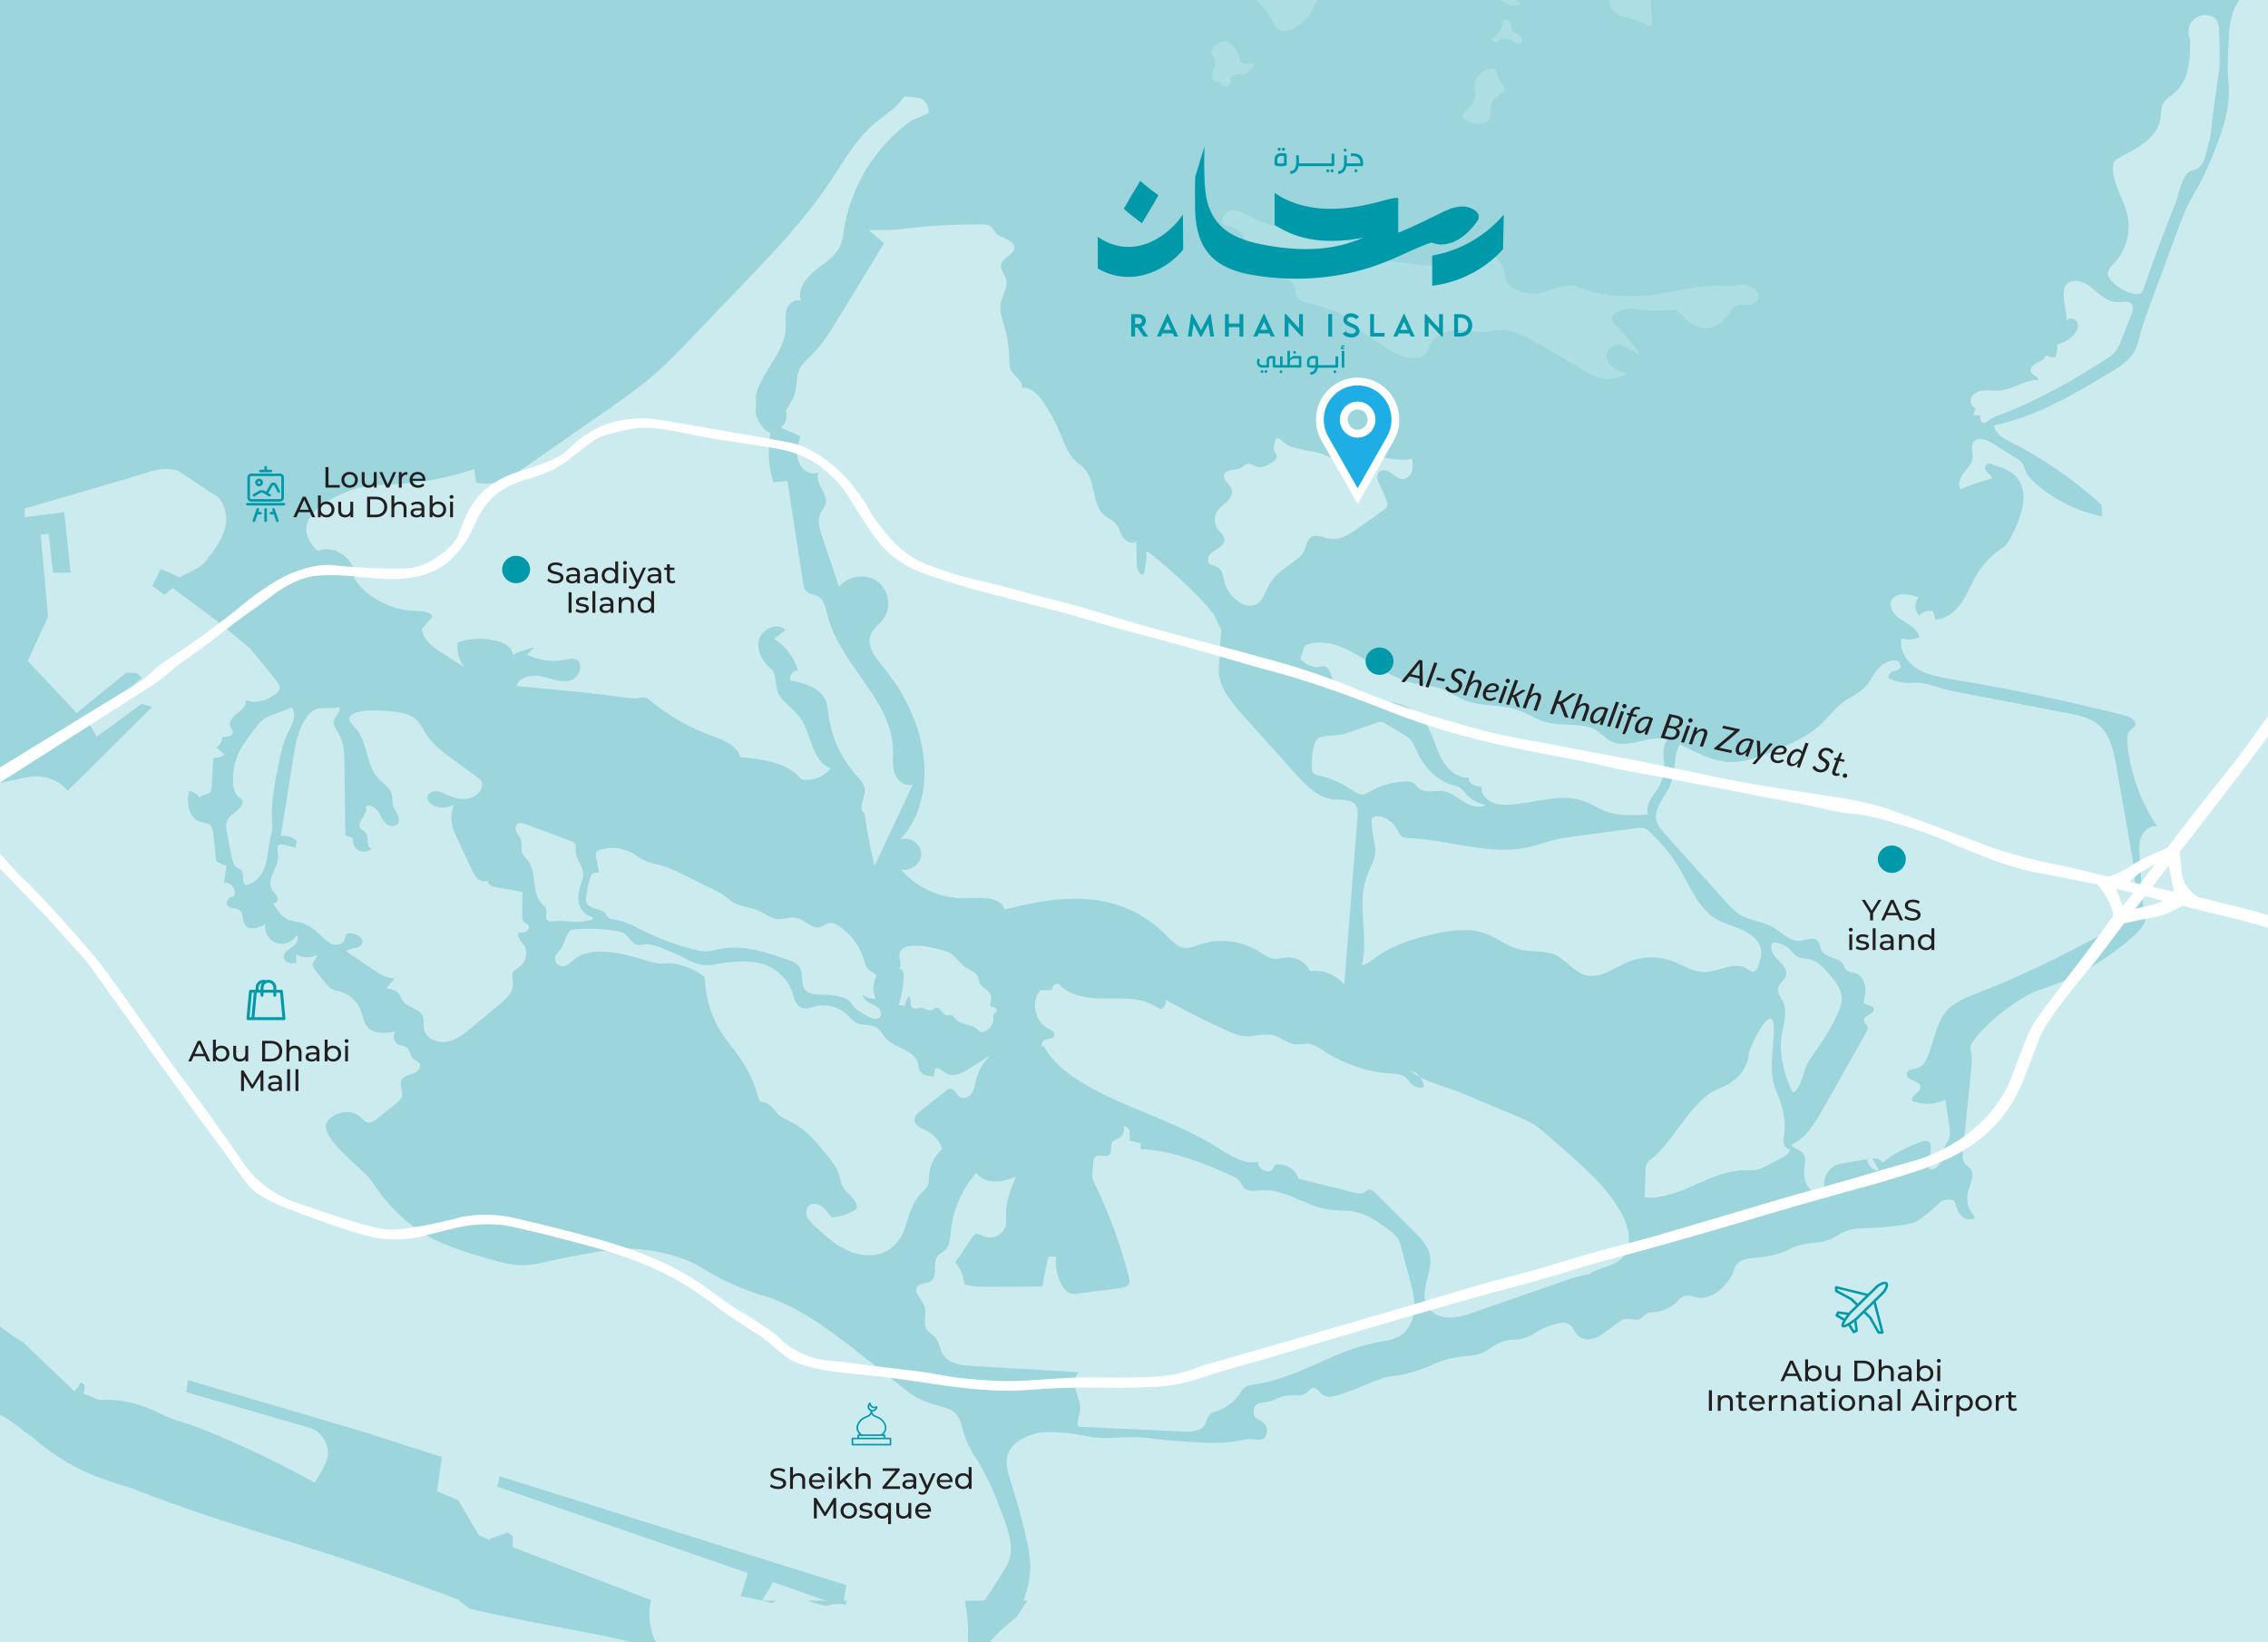 <svg xmlns="http://www.w3.org/2000/svg" id="_&#x421;&#x43B;&#x43E;&#x439;_2" viewBox="0 0 822.05 595.28"><defs><style>.cls-1{fill:#fff;}.cls-2{fill:#addee3;}.cls-3{fill:#09a;}.cls-4{fill:#9cd5dc;}.cls-5{fill:#1fade5;}.cls-6{fill:#231f20;}.cls-7{fill:#ccebee;}</style></defs><g id="_&#x421;&#x43B;&#x43E;&#x439;_1-2"><g><rect class="cls-7" width="822.05" height="595.28"></rect><path class="cls-4" d="m180.2,538.84l90.88,31.32-2.59,8.39c2.5.46,4.99.99,7.5,1.59,1.25.29,2.56.62,3.85.89.55-.32,1.13-.6,1.72-.84h-5.25l3.84-6.76,19.24,6.76h-6.81c1.55.46,3.09.98,4.65,1.43.11.03,1.45.28,2.17.46.27-.05.6-.12.9-.21,2.09-.6,4.19-.66,6.17-.28.17-.47.35-.94.55-1.41h-1.21l.95-5.6-125.62-39.49-.95,3.75Z"></path><path class="cls-4" d="m807.5,22.31c.3-11.13.46-17.06,4.1-22.31H0v283.73c3.24-.67,6.49-1.33,9.73-1.99,5.62-1.16,11.39.62,14.79,4.89l30.65-30.38-3.82-1.11-16.28,11.86-2.77-4.74,19.17-16.61-1.96-1.7-3.7-.11-18.01,14.58-17.78-18.87,7.39-15.94-2.66-29.83,2.89-.33,1.61,14.12h6.35l-2.3-21.92-14.32,1.81v-3.17s38.45-11.07,44.92-13.21c6.46-2.14,10.62-.46,10.62-.46l12.93,8.59s3.81,1.01,4.5,8.25c.68,7.23-7.39,15.82-8.42,17.06-1.04,1.24-8.43,4.68-8.43,4.68l-6.85-2.96-3.03,6.09,4.45,3.31,2.85-2.53,16.4,12.16,11.74,9.78s8.09,9.78,10.15,12.57c2.07,2.8-1.99,4.57-1.99,4.57-2.68,2.15-6.55,2.77-9.8,1.58.49,1.97-1.45,3.62-3.09,4.86-1.64,1.24-3.35,3.28-2.35,5.06.25.45.66.82.8,1.31.45,1.65-2.1,2.31-3.84,2.13.06,1.51-.8,3.02-2.15,3.77l3.12,2.66c-1.19.82-2.69,1.21-4.14,1.08-.23,3.59-.45,7.17-.68,10.75-.04.62-.1,1.29-.51,1.76-.99,1.13-3.56.68-3.73,2.17-.85-1.35-2.28-2.34-3.87-2.67-1.2,4.34-.13,10.19,4.31,11.33,1.09.28,2.33.26,3.19.97.84.69,1.04,1.87,1.17,2.94.42,3.4.78,6.82,1.07,10.24,1.15.73,2.42,1.29,3.74,1.67-.29,2.07-.57,4.15-.85,6.23,2.63-.6,4.99,3.04,3.32,5.12-1.72-.44-3.17,2.19-1.84,3.35,1.11.97,3,.52,4.17,1.42,1.55,1.18.83,3.72,1.92,5.31,1.54,2.23,5.07,1.09,7.44-.26-.58,2.74,1.14,5.78,3.82,6.75,2.69.98,6.02-.23,7.4-2.69,1.34,1.21-.12,3.34-1.64,4.32-1.52.97-3.43,2.33-2.92,4.04.5,1.63,2.76,1.83,4.5,1.7l-.03-3.18c2.15,1.36,5.08,1.46,7.31.23.59,1.05-1.02,2.01-1.28,3.17-.2.87.38,1.69.94,2.39,1.24,1.58,2.48,3.16,3.73,4.74.55.7,1.12,1.42,1.88,1.89.96.58,2.12.73,3.2,1.02,3.35.91,6.2,3.41,7.48,6.57.9,2.2,1.12,4.77,2.77,6.5,2.41,2.54,6.57,2.08,10.05,1.43-1.33,1.39-.79,4.02.99,4.79.95.42,2.11.36,2.94.97,1.26.92,1.15,2.87,2.24,3.97.78.79,2.08,1.07,2.57,2.05.72,1.46-.93,2.99-2.48,3.53-1.56.54-3.45.89-4.17,2.35-.88,1.79.68,3.96.12,5.87-.31,1.09-1.25,1.88-2.14,2.6l-6.83,5.53c-.94.76-2.05,1.57-3.26,1.38-1.17-.18-1.96-1.23-2.83-2.03-3.31-3.02-9.11-2.07-11.78,1.5-4.05,5.41,12.09,16.64,15.59,21.35,2.41,3.25,4.94,7.54,10.5,12.71,4.42,4.1,8.27,6.5,9.12,7.03,1.31.8,6.04,3.64,17.14,7.03,8.3,2.54,12.45,3.81,16.58,4.06,6.71.4,7.85-1.2,24.6-4.06,7.47-1.28,11.29-1.92,15.2-1.89,2.34.01,9.69.2,18.79,3.24,7.92,2.65,7.67,4.28,18.24,9.2,11.46,5.33,12.55,3.79,22.12,8.65,6.83,3.48,11.74,7.05,17.68,11.36,3.52,2.56,7.32,5.58,14.93,11.63,10.23,8.14,10.31,8.48,12.71,9.74,8.54,4.46,12.38,2.75,15.2,7.03,1.9,2.87,1.11,5.08,4.32,11.32,1.03,2.01,2.05,3.59,2.76,4.64,3.33,5.52,5.49,10.38,6.88,13.9,4.26,10.83,6.87,17.44,4.13,23.33-1.03,2.21-3.82,6.48-6.18,10.09-.95,1.46-1.75,2.65-2.31,3.46h-7.08s.03.07.03.11c.8,4.2,1.19,8.31,1.14,12.57-.01.71-.04,1.42-.08,2.15.04.09.07.18.1.27h7.69c1.63-1.86,3.35-3.61,5.17-5.25,1.52-1.36,3.07-2.62,4.63-3.84,1.28-2.06,2.62-4.06,4.03-6.01h-1.5c1.91-4.83,2.37-8.77,2.48-11.32.14-3.39-.14-9.61-7.67-33.89-.56-1.81-1.65-5.29-.1-8.67,1.5-3.24,4.69-4.75,6.27-5.5,4.55-2.16,8.86-1.85,14.51-1.38,5.7.47,6.26,1.31,11.97,1.72,4.7.33,5.48-.15,11.04-.19,7.46-.04,7.94.82,20.36,1.61,6.13.38,9.27.57,13.13.36,8.04-.45,7.68-1.73,11.82-1.18.93.12,2.47.39,3.47-.48,1.21-1.06,1.37-3.56.29-5.12-1.12-1.62-2.8-1.08-3.71-2.72-.72-1.29-.49-3.14.46-4.11.73-.74,1.69-.79,2.71-.92,4.78-.58,4.57-2.09,9-2.56,1.32-.13,2.21-.09,2.91-.05,1.06.06,1.7.12,2.77-.42,1.88-.96,2.21-2.35,3.51-2.31,1.52.03,1.83,1.91,3.82,2.81,1.68.75,3.43.3,5.09-.2,6.88-2.06,11.25-4.56,16.22-6.11,3.68-1.15,2.76-.25,8.43-1.64,9.74-2.39,10.06-4.48,17.63-5.84,5.38-.98,6.77-.2,10.34-1.92,2.9-1.4,3.65-2.71,7.01-3.86,3.46-1.17,3.83-.18,7.41-1.18,4.52-1.25,4.78-3.07,10.1-4.69,2.97-.9,4.52-1.37,6.1-.65,2.56,1.18,2.22,4.07,5.06,5.26,1.95.82,3.98.24,4.78.01,1.35-.39,1.92-.92,4.71-3,3.32-2.46,4.99-3.7,5.69-3.85,1.17-.25,2.17-.13,3.07,0,1.23.17,2.28.34,3.39-.45.78-.55.68-.94,1.63-1.5,1.36-.82,2.45-.54,4.14-.77,2.01-.28,3.43-1.08,4.74-1.82,2.9-1.64,2.64-2.82,4.58-3.67,1.53-.67,2.56-.32,3.8.03.95.26,2.03.53,3.57.34,5.34-.64,8.87-5.87,9.63-6.99,2.02-2.99.92-3.41,2.48-5.11,3.28-3.59,7.58-1.09,16.26-4.29,3.25-1.2,3.39-1.82,6.5-2.65,3.99-1.07,5.62-.54,9.2-1.49,3.77-1,3.83-2.08,7.47-3.51,4.5-1.75,5.56-.55,16.02-1.73,5.79-.66,8.73-1.02,10.72-2.5,4.35-3.22,6.03-4.95,6.03-4.95.8-.82,1.77-1.9,3.37-2.21,1.05-.21,2.83-.18,3.44.83.25.4.22.78.22.78,0,0,1.14,4.89,4.36,5.38,3.23.49,2.43-1.14,2.43-1.14-2.12-2.22-3.02-5.49-2.33-8.45.69-3.01,2.8-6.43.8-8.82-.57-.67-1.39-1.11-1.93-1.8-.92-1.19-.82-2.84-.67-4.33.99-9.71,1.97-19.41,2.96-29.12.28-2.74.55-5.57-.31-8.19s14.05-17.64,25.6-21.4c12.38-4.03,23.88-10.63,33.51-19.25,1.21-1.08,3.41-3.44,4.07-4.91l.41-1.93-1.84-.49,1.03-2.4c-.47-6.46-.93-12.92-1.38-19.38-.18-2.41-.33-4.92.61-7.16.94-2.23,3.35-4.07,5.76-3.58-6.03-8.99-9.78-19.43-10.83-30.14-.15-1.54-.19-3.28.87-4.44.61-.67,1.55-1.09,1.9-1.91.78-1.81-1.68-3.24-3.61-3.73-20.6-5.22-41.42-9.58-62.39-13.07-4.43-.74-9-1.48-12.8-3.81-3.81-2.33-6.7-6.7-5.82-11.01,2.13.55,4.45.38,6.47-.48-.5-2.88-3.57-4.49-6.11-6.04s-5.14-4.33-4.03-7.05c1.39-3.39,6.45-2.67,9.92-1.34-1.66,1.81-1.57,4.91.21,6.63,1.1-1.49,3.26-2.13,5.02-1.49.27.96.54,1.91.8,2.86,3.94-.1,7.32-2.89,9.51-6.09,2.19-3.2,3.51-6.9,5.51-10.22,2.1-3.5,4.95-6.57,8.31-8.96,2.16-.98,3.38-3.21,4.44-5.3,3.43-6.74,6.63-15.53,1.51-21.14-2.37-2.59-5.97-3.7-9.38-4.7-1.28-.37-2.4,1.07-1.72,2.2.68,1.12,2.06,1.82,2.4,3.07-3.91,1.09-7.75,2.41-11.51,3.95-1.14-1.82-.1-4.21,1.22-5.91,1.33-1.7,3.01-3.35,3.22-5.48.19-1.91-.83-4.05.26-5.64,1.49-2.16,4.92-.94,7.16.48,2.82,1.78,5.63,3.56,8.45,5.34.73.46,1.49.94,2.01,1.63.71.93.92,2.11,1.39,3.18.73,1.67,2.08,3.01,3.46,4.24,6.8,5.99,15.25,10.17,24.21,11.97-.05-1.38-.1-2.76-.15-4.13-10.02-9.09-21.28-16.86-33.39-23.04-2.53-1.29-5.46-3.03-5.55-5.82,15.19-3.15,28.77-11.22,42-19.16,3.26-1.95,6.65-4.03,8.58-7.26,1.31-2.2,1.84-4.75,2.5-7.21.9-3.28,2.07-6.47,3.25-9.66,3.61-9.75,7.22-19.51,10.82-29.26,4.43-11.96,5.47-9.89,10.98-22.85,4.98-11.72,6.38-17.36,6.82-23.17.43-5.61-.5-5.29-.29-13.29Zm-285.02,227.38c3.19,1.14,5.96,3.2,9.13,4.37,5.6,2.08,11.95,1.25,17.66,3.02,4.08,1.28,7.69,3.84,11.85,4.86,5.89,1.43,12.68-.26,17.76,3,1.73,1.11,3.1,2.72,4.93,3.67,3.34,1.73,7.13.87,10.96,0,3.3-.74,6.63-1.49,9.74-.58-2.77,3.02-1.07,8.07-1.18,12.23l-1.7,4.39c-.78,1.16-1.72,2.65-2.53,3.78-1.44,1.99-2.57,4.53-1.71,6.81-5.35.33-10.92.63-15.88-1.36-2.39-.96-4.54-2.41-6.93-3.34-8.6-3.34-18.16.6-27.4,1.12-2.3.13-4.7.03-6.74-1-2.05-1.03-3.66-3.18-3.4-5.42-2.23-.11-5.29-1.31-4.58-3.39-4.51.31-8.31-3.43-10.3-7.4-1.99-3.98-2.9-8.47-5.35-12.19-3.27-4.96-9.28-8.07-15.31-7.92-1.45.03-3.02.22-4.26-.51-.79-.46-1.32-1.22-1.94-1.88-1.63-1.7-3.99-2.71-6.37-2.73-.29,0-.59.01-.89.02-.89.04-1.77.07-2.58-.26-1.97-.8-2.46-3.23-3.28-5.16-1.18-2.74-2.44-2.46-3.85-2.19-.43.09-.88.17-1.34.17-.39,0-.79-.06-1.2-.23,0,0-4.6-1.34-4.33-3.35l1.44-4.14c5.68-2.81,12.57-.33,18.09,2.78,6.97,3.93,13.54,8.93,21.37,10.73,3.36.78,6.88.94,10.12,2.1Zm16.15,42.02c-2.45,1.47-5.67.4-8.1-1.11-2.43-1.5-4.74-3.47-7.59-3.85-1.01-.13-2.08-.06-3.14,0-2,.12-3.97.24-5.45-.97-.69-.58-1.17-1.39-1.92-1.89-.94-.63-2.15-.67-3.28-.63-4.45.19-8.84,1.46-12.68,3.68-.72.41-1.45.87-2.28,1-.15.02-.31.03-.47.03-1.43,0-2.75-.95-3.96-1.77-3.51-2.4-7.49-4.13-11.65-5.08-.79-.18-1.64-.37-2.16-.97-.55-.65-.56-1.59-.51-2.43.15-2.47.12-8.52,2.32-10.12,1.69-1.23,7.25-.81,9.58-1.61,3.86-1.33,7.71-2.66,11.57-3.99.61-.21,1.26-.43,1.9-.32.49.08.92.34,1.34.59,2.1,1.25,4.19,2.51,6.29,3.76.94.57,1.89,1.14,2.64,1.93,1.08,1.14,1.65,2.64,2.3,4.05,2.51,5.5,6.82,10.54,12.67,12.39,1.22.38,2.53.64,3.54,1.41.76.57,1.3,1.37,1.91,2.09,1.78,2.07,4.38,3.46,7.13,3.81Zm-100-90.87c.86-.96,2.1-1.5,3.17-2.22,1.08-.73,2.08-1.83,2-3.1-.08-1.47-1.47-2.47-2.36-3.65-1.43-1.93-1.5-4.74-.14-6.73.91-1.34,2.34-2.25,3.5-3.4,1.16-1.14,2.1-2.77,1.63-4.32-.61-2.04-3.47-3.52-2.72-5.52.79-2.11,4.18-1.18,6.14-2.34.71-.41,1.24-1.13,2.03-1.37,1.39-.42,2.7.77,4.12,1.07,1.71.37,3.39-.58,4.86-1.49,1.02-.63,2.18-1.58,1.89-2.72-.13-.48-.5-.86-.74-1.3-.66-1.23-.2-2.73.27-4.04.09-.27.2-.56.44-.72.59-.42,1.35.2,1.86.72,4.16,4.13,11.29,3.02,16.6,5.61.51.25,1.03.54,1.6.59.06.01.13.01.2.01.4,0,.81-.11,1.21-.22l2.95-.81c1.23-.33,2.55-.73,3.3-1.73.93-1.25.76-3.15,1.95-4.15.5-.42,1.17-.61,1.83-.65,1.62-.11,3.28.65,4.24,1.93-1.72-.15-4.01.06-4.41,1.71-.11.46-.04.96-.27,1.38-.21.37-.62.58-.94.87-1.16,1.05-.79,3.18.59,3.92,1.39.74,3.31.03,4-1.36.2-.41.33-.89.68-1.2.61-.52,1.53-.29,2.31-.07,3.69,1.07,7.62,1.36,11.44.83.18,1.49.35,3.02-.09,4.46-.44,1.43-1.67,2.75-3.19,2.82-1.6.08-2.91-1.14-4.19-2.08-1.28-.93-3.17-1.63-4.38-.61-1.38,1.17-.62,3.34.17,4.94.84,1.69,1.59,3.41,2.26,5.16.27.69.52,1.43.36,2.14-.22.9-1.04,1.52-1.8,2.06-3.04,2.14-6.07,4.28-9.11,6.42-2.78,1.96-5.91,4.01-9.31,3.63-2.7-.3-5.81-2.02-7.83-.24-1.2,1.05-1.27,2.83-1.89,4.29-.87,2.06-2.84,3.43-4.69,4.73-2.81,1.97-5.66,4.09-7.6,6.92-1.56,2.27-2.28,5.69-4.45,7.52-4.34,3.67-11.05-2.83-12.13-6.85-.62-2.3-.73-5.21-2.92-6.25-.88-.42-2-.44-2.71-1.12-.92-.9-.59-2.51.27-3.47Zm-79.45-118.69c.74.6,1.1,1.55,1.74,2.26,1.98,2.2,6.65,2.29,6.72,5.22.06,2.72-4.3,3.67-4.79,6.34-.32,1.75,1.19,3.28,1.72,4.99.97,3.17-1.55,6.32-1.96,9.61-.3,2.46.6,4.9,1.31,7.28,1.2,4.09,1.85,8.33,1.91,12.58.02,1.17,0,2.37.47,3.44,1.07,2.49,4.58,4.09,4.12,6.75,3.32-.39,6,2.52,7.83,5.26,2.54,3.8,4.69,7.84,6.4,12.05,1.22,2.98,2.29,6.15,4.53,8.49,1.3,1.36,2.95,2.39,4.16,3.83,3.93,4.7,2.3,12.63,7.04,16.56,1.26,1.05,2.87,1.69,3.96,2.9,1.27,1.41,1.65,3.37,2.67,4.95,1.01,1.59,3.34,2.77,4.79,1.55.09,2.89.18,5.78.27,8.66.05,1.57,1.01,3.76,2.48,3.13.75-2.69,1.07-5.49.95-8.27,2.63,1.3,19.02,15.43,24.53,23.15l2.68,5.67c-.5,2.6-.53,10.12-.87,12.78-.87,6.76,4.03,12.78,8.63,17.89,6.33,7.05,12.66,14.1,19,21.14,3.83,4.27,8.24,8.84,14.02,9.41,2.85.28,6.39-.18,7.94,2.18.78,1.2.7,2.74.59,4.16-1.59,20.27-3.19,40.55-4.78,60.82-2.85-3.62-7.75-5.58-12.38-4.96-1.28-2.9-4.4-4.91-7.63-4.92-.81,0-1.62.12-2.43.23-1.25.18-2.48.36-3.71.11-1.71-.34-3.14-1.46-4.6-2.4-6.37-4.08-14.71-5.06-21.88-2.56-1.54.53-3.09,1.23-4.72,1.19-3.13-.09-5.43-2.75-7.59-4.97-6.11-6.27-14.32-10.47-23.02-12.08-7.19-1.34-14.62-.94-21.83.24-4.45.73-8.85,1.75-13.24,2.77-1.78-4.74-8.62-4.17-13.78-3.99-9.02.31-18.1-3.64-23.9-10.41,3.52.8,7.44-2.2,7.38-5.75-.06-3.54-4.22-6.42-7.62-5.21,10.06-10.62,10.64-27.23,5.96-40.97-2.6-7.64-6.64-14.82-11.84-21.07-2.98-3.58-6.58-8.02-4.76-12.28.92-2.16,3.05-3.57,4.48-5.46,3.1-4.1,2.13-10.6-2.04-13.66-4.18-3.06-10.82-2.16-13.98,1.91-2.06-6.13-4.13-12.27-6.19-18.4-.9-2.67-1.79-5.65-.58-8.2.55-1.18,1.53-2.17,1.86-3.42,1.07-3.91-4.4-7.89-2.46-11.46-.57.27-1.17.4-1.77.4-2.4,0-4.81-1.99-5.58-4.36-.96-2.96-.13-6.16.7-9.16-2.36-1.02-4.73-2.04-7.09-3.07,1.78-1.22,2.42-4.05,1.81-6.07l2.72-4.73c.41-.87.69-1.81.85-2.72.44-2.65.25-5.47,1.46-7.87.95-1.89,2.64-3.29,4.15-4.78,4.17-4.08,7.22-9.09,10.23-14.05l16.17-26.6c-1.81-1.59-3.61-3.18-5.42-4.78l9.45-.11c10.39-1.38,20.88-2.03,31.37-1.96,1.19.01,2.47.06,3.39.8Zm.85,287.15c.05,2.07-1.43,4.07-3.45,4.67-.35.1-.72.17-1.07.08-.53-.14-.9-.59-1.3-.96-2.3-2.07-6.46-1.57-8.18-4.12-.18-.28-.34-.59-.61-.79-.4-.28-.9-.25-1.41-.21-.34.03-.69.05-1.01-.02-.86-.2-1.38-1.02-1.94-1.68-.55-.66-1.49-1.26-2.26-.85-.25.14-.44.36-.67.52-1.27.83-2.86-.58-4.39-.62-.35,0-.73.06-1.1.13-.73.13-1.44.26-1.99-.18-1.2-.96.03-3.53-1.41-4.12-.63,1.07-1.06,2.24-1.27,3.45l-2.19-.36c1.05-3.33,1.64-6.81,1.76-10.3.02-.63.02-1.28-.25-1.86-.26-.57-.86-1.05-1.5-.97.62-.51.7-1.43.54-2.21-.45-2.18-.85-4.43,1.68-5.51,2.1-.9,5.37-.63,7.57-.34,1.95.25,3.86.77,5.76,1.28,1.02.28,2.05.56,2.97,1.08,2.12,1.21,3.33,3.53,5.31,4.95,1.85,1.32,4.5,2.07,5.09,4.23.13.48.14.99.29,1.47.68,2.17,4.04,2.9,4.29,5.16.13,1.25-.78,2.59-.15,3.68.59.06,1.21.14,1.67.5.47.36.67,1.1.26,1.51-.19.19-.45.27-.65.44-.53.45-.41,1.26-.39,1.95ZM123.47,179.21c11.22-5.3,18.12-2.1,35.64-5.72,5.59-1.16,10.02-2.54,12.74-3.47.26,1.66.52,3.31.78,4.97,1.01.25,2.02.36,3.02.36,5.52,0,10.88-3.39,15.55-6.64,9.27-6.46,18.55-12.92,27.83-19.37,6.36-4.44,12.74-8.88,18.56-13.98,4.41-3.88,8.47-8.11,12.52-12.33,6.14-6.4,12.28-12.79,18.41-19.19,11.49-11.97,23.05-24.03,32.23-37.78,4.92-7.36,9.25-15.31,16.01-21.11,3.78-3.24,8.33-5.83,10.97-10.02,1.58.3,5.2.2,6.54,1.08,1.64,1.08,2.57,3.1,2.31,5.02-2.09.9-4.19,1.8-6.28,2.7-12.97,9.32-21.95,23.8-24.38,39.37-.33,2.1-.55,4.25-1.44,6.19-1.78,3.87-5.83,6.14-9.18,8.84-3.36,2.69-6.38,6.89-4.97,10.91-2.08-.94-4.51.94-5.19,3.08-.68,2.14-.24,4.45-.33,6.7-.26,7.15-5.65,12.97-8.93,19.37-.77,1.51-1.49,3.44-1.86,5.18l-.16,6.26c.68,2.87,2.55,6.2,5.41,7.37-1.09,5.91-.74,12.08,1.03,17.83,1.71-.16,3.42-.32,5.13-.49,1.85,12.11,3.7,24.23,5.55,36.34.25,1.63.64,3.47,2.09,4.32.88.52,1.99.53,2.94.92,2.62,1.06,3.26,4.31,3.91,7.01,4.24,17.83,23.52,30.7,23.79,49,.04,2.82-.38,5.74.55,8.41.94,2.67,3.92,4.97,6.61,3.95l-13.89,29.59c-1.53-6.32-2.75-12.71-3.67-19.14-2.57-1.64.25-5.45.13-8.45-.09-2.1-1.72-3.77-3.13-5.35-5.41-6.02-8.92-13.64-9.96-21.59-.26-1.97-.39-4-1.24-5.81-2.11-4.46-7.72-5.94-12.64-6.92-.54-1.69.93-3.67,2.73-3.7-1.37-4.61-4.45-8.71-8.54-11.37,1.34-1.09,2.67-2.17,4.01-3.26-2.95-2.83-8.56-.34-9.56,3.59-.99,3.92,1.24,8.15,4.49,10.65,2.09,1.62.98,7.13,3.17,9.97,2.18,2.85,5.31,4.92,7.34,7.87,4.13,5.97,4.07,15.51,10.95,18.1-2.33,3.17-6.66,4.79-10.56,3.96-5.15-6.13-14.12-7.27-22.19-7.97-1.06-4.41-6.24-6.29-10.58-7.87-8.36-3.05-16.14-7.59-22.86-13.33-.92-.78-2.98-.42-4.16-.14-1.18.27-12.42-1.47-19.14-2.13-8.1-.79-16.2-1.58-24.3-2.37.91-3.41,5.58-4.2,9.09-3.42,3.51.77,7.12,2.42,10.55,1.37,3.44-1.05,4.84-6.85,1.36-7.73-1.04-.26-2.14.04-3.19.26-4.73,1-9.82.32-14.11-1.87l2.84-2.55c-2.74.53-5.41,1.43-7.91,2.65-.03-2.45-2.64-4.05-5.04-4.78-4.86-1.49-10.22-1.37-15.01.34-.35,3.11.5,6.35,2.36,8.9l-7.91-5.07c-3.38-2.16-7.12-4.9-7.35-8.85,1.27-1.42,2.54-2.85,3.81-4.28-.85-1.98-3.61-2.08-5.8-2.11-2.75-.04-6.13-.64-8.75-1.48l-3.81-1.71c-4.29-2.06-7.32-4.78-10.04-8.62,1.13-6.56-6.99-12.68-13.18-9.94-1.74-1.63-4.23-4.53-4.14-8.1.18-6.62,9.15-10.86,12.43-12.42Zm92.58,131.49c-.11-.57-.22-1.2.06-1.71.29-.55.93-.81,1.53-1,3.99-1.23,8.53-.66,12.07,1.51,1.11.69,2.13,1.51,3.28,2.13,2.23,1.2,4.82,1.53,7.25,2.24,2.48.74,4.8,1.88,7.11,3.02,3.8,1.87,7.61,3.74,11.41,5.61,1.35.67,2.71,1.34,3.92,2.23.95.7,1.8,1.53,2.79,2.17,2.84,1.81,6.49,1.83,9.57,3.21,2.28,1.01,4.29,2.78,6.78,3.01,1.03.09,2.06-.09,3.08-.27,1.13-.19,2.26-.39,3.38-.22,2.56.38,4.33,2.44,6.67,3.32,2.71,1.02,3.91-1.43,6.45-1.44.74,0,1.42.35,2.04.73,4.46,2.74,7.88,7.07,9.46,11.98.59,1.84,1.08,3.97,2.79,4.93.67.38,1.57.63,1.8,1.36.16.51-.09,1.05-.29,1.54-.9,2.19-.84,4.72.15,6.86-1.65.22-3.39-.29-4.65-1.35.08,1.3,1.22,2.28,2.39,2.9,1.16.61,2.47,1.05,3.39,2,.91.94,1.21,2.64.17,3.45-1.03.82-2.55.24-3.72-.36-2.09-1.07-4.24-2.18-5.72-3.98-.57-.69-1.04-1.49-1.73-2.07-.88-.73-2.03-1.06-3.16-1.3-2.06-.44-4.18-.68-6.29-.7-2.08-.03-4.45.05-5.9-1.41-2.24-2.23-.66-6.33-2.55-8.85-.92-1.21-2.46-1.78-3.91-2.29-7.81-2.76-16.1-5.56-24.27-4.06-1.92.36-3.81.95-5.77.94-1.39,0-2.75-.32-4.1-.66-6.22-1.57-12.26-3.79-18-6.63-3.44-1.7-6.88-3.66-10.7-4.2-.75-.11-1.55-.18-2.15-.63-.64-.46-.93-1.24-1.46-1.81-1.67-1.82-5.25-1.24-6.46-3.38-.48-.86-.4-1.9-.27-2.87.35-2.64,1-5.25,1.92-7.76.82-.47,1.81-.68,2.75-.57-.37-1.87-.74-3.75-1.11-5.62Zm-119.86,2.95c-1.05,3.42-3.66,6.79-7.29,7.12-1.42-1.29-.16-3.95-1.48-5.33-.45-.47-1.11-.68-1.64-1.06-1.18-.85-1.54-2.41-1.81-3.82-.58-3-1.16-6-1.74-9-.23-1.18-.45-2.41-.11-3.56.79-2.61,4.07-3.7,5.45-6.07.3-.51.5-1.13.31-1.68-.23-.7-.97-1.07-1.53-1.54-1.33-1.14-1.72-2.98-1.85-4.69-.39-5.56,1.32-11.24,4.75-15.7,1.91-2.49,4.42-6.53,7.11-8.2.9-.56,9.39-3.44,9.39-3.83,1.04,1.38,1.06,3.27.58,4.91-.48,1.65-1.39,3.13-2.14,4.68-1.69,3.53-2.48,7.41-3.26,11.24-1.41,6.96-2.83,14.03-2.32,21.11.07.93.17,1.88.04,2.81-.1.71-.33,1.4-.52,2.1-.93,3.44-.9,7.1-1.94,10.51Zm94.6,23.96c-.83.5-1.87.49-2.84.47-.66,1.55.97,3.01,1.89,4.42,1.6,2.44.97,6.03-1.38,7.8-.83.63-1.87,1.08-2.39,1.98-.76,1.3-.1,2.93-.09,4.43.02,2.98-2.5,5.32-4.82,7.26-3.37,2.81-6.74,5.61-10.11,8.42-2.68,2.24-5.52,4.55-8.98,5.19-3.45.64-7.64-1.09-8.36-4.46-.34-1.63.15-3.42-.55-4.94-1.29-2.79-5.59-2.94-7.27-5.51-.49-.76-.71-1.67-1.24-2.39-1.03-1.4-2.94-1.8-4.67-2.09,1.03-1.22,2.06-2.43,3.09-3.63-2.86.15-5.45-1.52-7.8-3.12-3.28-2.24-6.57-4.48-9.85-6.72,1.7-1.32,4.83-.65,5.74-2.59.96-2-1.86-3.78-4.12-3.87-.43-.02-.88,0-1.24.22-.67.45-.63,1.4-.91,2.14-.58,1.56-2.68,2.12-4.3,1.62-1.62-.51-2.86-1.75-4.07-2.92-2.12-2.05-4.47-4.07-7.35-4.84-1.37-.37-2.83-.44-4.16-.93-2.84-1.05-4.61-3.75-6.18-6.28.95.65,2.12-.83,1.79-1.92s-1.36-1.82-1.97-2.79c-2.44-3.92,2.87-8.64,2.14-13.17-.18-1.16-.58-2.72.51-3.22.44-.2.96-.09,1.44.02,1.44.34,2.88.67,4.32,1.01l.57-2.38c-1.51-1.44-3.74-2.13-5.83-1.81,1.46-9.23,2.93-18.47,4.39-27.7.84-5.26,1.74-10.7,4.76-15.11.87-1.27,1.95-2.48,3.39-3.08,1.37-.57,2.88-.53,4.4-.49.38,0,.77.02,1.15.02,1.02,0,2.02-.07,2.97-.4,1.12,1.45-1.27,3.05-1.82,4.78-.54,1.69.8,3.32,1.7,4.85,1.97,3.33,2.07,7.37,2.11,11.21.04,2.89.08,5.78.11,8.67.05,3.98.1,7.97.14,11.95.03,1.67.05,3.33.07,4.99.95.39,1.92.79,2.88,1.18-.43,1.63.37,3.49,1.86,4.33,1.49.85,3.53.61,4.77-.56-2.15-.56-.74-4.1-2.13-5.8-.53-.65-1.43-.95-1.92-1.64-1.65-2.37,3.23-5.35,1.88-7.9,1.48-.81,3.36.23,4.35,1.57.98,1.35,1.5,3,2.61,4.25,1.12,1.24,3.29,1.88,4.46.68.9-.91.73-2.41.2-3.57-.53-1.16-1.37-2.19-1.7-3.42-.35-1.29-.1-2.69-.45-3.98-.66-2.46-3.21-3.89-4.95-5.78-4.37-4.73-3.65-12.38-7.62-17.44-1.97-2.52-4.85-4.51-.71-6.14,3.3-1.29,7.12-1.03,10.59-.8.34.02.69.04,1.03.07,4.01.26,8.45.71,11.13,3.65,1.14,1.25,1.82,2.83,2.69,4.27,2.48,4.07,6.46,7.01,10.35,9.84,2.85,2.08,5.7,4.16,8.55,6.24.55.4,1.11.82,1.42,1.4.34.64.33,1.41.15,2.11-.59,2.36-3.02,3.97-5.48,4.28-2.47.31-4.95-.46-7.2-1.48-1.27-.58-2.56-1.26-3.96-1.29-1.4-.03-2.94.85-3.06,2.21-.1,1.15.82,2.15,1.83,2.75,2.37,1.41,5.58,1.33,7.88-.2-1.09,2.59-1.29,5.53-.57,8.23.4,1.48,1.05,2.88,1.71,4.27l5.26,11.2c.57,1.22,1.17,2.47,2.2,3.35,1.03.87,2.63,1.27,3.78.56-.54,1.22,1.21,2.14,2.54,2.38,3.27.58,6.55,1.17,9.82,1.75l-.08,8.36c-.01.97.04,2.07.8,2.69.41.33.98.46,1.33.85.65.71.2,1.93-.62,2.44Zm8.38-3.64c-2.36-.38-.24-3.35-1.62-5.21-.31-.43-.73-.76-1.1-1.14-4.05-4.1-1.59-11.59-5.32-15.97-.56-.65-1.24-1.22-1.64-1.99-.81-1.6-.12-3.59-.7-5.29-.35-1.01-1.13-1.84-1.59-2.81-.47-.98-.5-2.33.39-2.95.82-.57,1.95-.24,2.89.11,5.42,2.02,10.84,4.03,16.26,6.05.7.26,1.46.57,1.78,1.23.3.61.13,1.32.1,2-.15,3.18,2.82,5.86,2.79,9.04,0,1.34-.56,2.6-.99,3.87-.7,2.07-1.1,4.3-.62,6.42.48,2.13,1.98,4.12,4.1,4.77.43.13.97.33.94.76-.02.37-.45.54-.81.63-2.01.49-4.09.71-6.16.64-1.46-.05-2.92-.25-4.39-.33-.6-.04-1.28.03-1.95.11-.56.06-1.11.12-1.62.12-.26,0-.51-.02-.74-.06Zm130.96,104.6c-1.35,3.55-2.06,7.91-4.38,10.94-.99,1.31-2.16,2.52-3.55,3.44-4.23,2.8-10,2.47-14.67.44-4.67-2.03-8.48-5.52-12.2-8.95-1.09-1.01-2.22-2.05-2.79-3.41s-.44-3.11.72-4.05c1.08-.88,2.74-.77,3.97-.11,1.24.67,2.15,1.77,3.02,2.85l1.18,1.46c3.28-.08,6.53-1.19,9.15-3.13.39-3.19-3.55-5.07-5.1-7.9-.79-1.43-.94-3.1-1.45-4.64-.79-2.43-2.43-4.49-4.04-6.5-3.74-4.65-7.64-9.44-12.98-12.22-1.62-.84-3.37-1.51-4.73-2.72-1.71-1.54-2.85-3.99-5.14-4.43-.56-.11-1.19-.09-1.62-.46-.35-.29-.48-.76-.59-1.2-1.51-5.63-4.08-10.99-7.54-15.73-1.59-2.19-3.38-4.25-4.93-6.47-4.13-5.9-6.54-12.94-6.88-20.08-.02-.45-.03-.91-.23-1.31-.23-.47-.67-.8-1.1-1.1-3.05-2.11-6.61-3.52-10.3-4.07l-1.57-.11c-3.9.71-7.81-.86-11.61-2-2.53-.76-5.12-1.34-7.73-1.75-5.32-.84-11.34-.78-15.39,2.7-.93.81-1.8,1.82-3.02,2.1-.2.04-.4.07-.6.07-.85,0-1.7-.38-2.23-1.03-.65-.81-.79-1.98-.33-2.91.34-.7.97-1.22,1.46-1.82,1.55-1.88,1.82-4.49,3.21-6.47.25-.35.54-.7.93-.89.36-.17.76-.22,1.15-.25,5.07-.47,10.21-.26,15.22.6.95.17,1.92.37,2.74.87,1.97,1.21,2.93,4.06,5.25,4.24.6.04,1.19-.12,1.79-.21,2.6-.38,5.17.65,7.58,1.66,2.42,1.01,4.84,2.01,7.16,3.2,1.11.57,2.2,1.17,3.36,1.63,2.55,1.01,5.41,1.25,8.1.69l1.56-.36c5.59-.7,11.47-1.38,16.7.68,4.55,1.79,8.2,5.65,9.66,10.23.61,1.89,1.05,4.14,2.85,5.04,1.74.87,3.8,0,5.7-.43,3.82-.87,8.05.24,10.91,2.86,1.28,1.17,2.35,2.65,3.95,3.34,2.06.89,4.59.28,6.57,1.34,1.72.92,2.56,2.86,3.88,4.27,1.73,1.84,4.22,2.73,6.49,3.87,2.27,1.13,4.55,2.78,5.12,5.21.2.83.18,1.72.56,2.49.85,1.7,3.16,2,5.1,2.07.14-.93.29-1.87.44-2.8,1.58-.52,2.92,1.16,4.41,1.89,2.48,1.21,5.39-.29,7.72-1.75,2.69-1.69,5.38-3.37,8.07-5.06-2.65,2.43-4.54,5.64-5.37,9.1-.39,1.61-.57,3.32-1.49,4.72-.91,1.39-2.9,2.3-4.33,1.41-1.35-.85-1.89-3.04-3.49-3.01-.66.01-1.22.43-1.72.84l-8.95,7.1c-1.13.9-2.37,2.02-2.31,3.44.08,2.06,2.59,2.95,4.47,3.89,2.64,1.33,4.7,3.72,5.59,6.5-2.84,2.48-4.6,6.1-4.78,9.82-.06,1.26.04,2.59-.56,3.71-.38.72-1.02,1.27-1.6,1.84-1.96,1.92-3.48,4.25-4.44,6.78Zm182.5,35.8c-.21,3.73-1.78,7.58-4.96,9.66-2.56,1.67-5.77,1.99-8.79,2.56-15.32,2.86-28.53,13.08-43.98,15.17-1.21.16-2.47.3-3.48.97-.94.63-1.51,1.64-2.15,2.56-2.02,2.91-5.03,5.15-8.44,6.29-.73.24-1.5.45-2.1.94-1.22,1-1.3,2.81-2.18,4.12-1.51,2.26-4.79,2.38-7.56,2.25-12.69-.59-25.39-1.17-38.09-1.76-.8-1.87.36-3.94.58-5.95.27-2.39-.81-4.7-1.47-7.01-.65-2.32-.78-5.12.97-6.8-12.87-.75-25.74-1.5-38.61-2.26-3.87-.22-8.33-.76-10.44-3.95-1.3-1.98-1.39-4.61-2.95-6.39-.93-1.06-2.29-1.72-3.06-2.89-1.6-2.47.19-5.89-.9-8.62-.98-2.48-4.2-4.98-2.48-7.03,1.09-1.31,3.3-.86,4.75-1.77,2.91-1.84.44-6.9,2.76-9.42.62-.68,1.51-1.06,2.21-1.65,2-1.68,2.13-4.58,2.39-7.15.76-7.75,4.03-15.25,9.21-21.16,1.38,2.16,4.14,3.18,6.75,3.19,2.6,0,5.12-.84,7.59-1.68-1.79,4.34-3.6,8.82-3.56,13.5.02,1.46.22,2.95-.17,4.36-.85,3.15-4.9,5.01-7.92,3.65-.94-.43-1.92-1.12-2.9-.8-.65.21-1.07.8-1.44,1.36l-5.93,8.89c1.84,2.26,3,5.04,3.32,7.91,2.7.95,5.64.96,8.52.95,6.57-.02,13.15-.04,19.72-.06.6-3.67,1.33-7.31,2.21-10.92.9.04,1.8.07,2.7.11-.39,3.76.5,7.63,2.5,10.86.58.94,1.3,1.87,2.33,2.29,1.02.42,2.16.29,3.25.15,4.98-.64,9.97-1.27,14.95-1.9,1.38-.18,3.02-.54,3.5-1.83.25-.68.08-1.45-.1-2.16-3.03-11.9-7.3-23.5-12.72-34.56-1.12-2.28-.23-4.47-.17-6.99.02-.7.06-1.46.55-1.97.64-.67,1.63-.57,2.63-.46.37.04.74.07,1.09.07.58,0,1.11-.1,1.52-.47,1.2-1.07.14-3.19,1.01-4.53.6-.92,1.87-1.12,2.8-1.72,1.28-.83,1.86-2.55,1.34-3.96,1.05-.31,2.02.8,2.19,1.86.17,1.07-.12,2.17.1,3.22,1.28.44,2.6.76,3.94.96,0,.51-.01,1.58,0,2.09,11.02.35,23.42,5.29,33.27,9.81.95.43,1.92.91,2.55,1.72.54.7.78,1.59,1.34,2.27,1.54,1.86,4.49,1.31,6.94,1.16,8.31-.51,15.53,5.65,23.76,6.93,3.42.54,6.97.22,10.35,1,4.1.94,7.62,3.43,11.02,5.85,1.52,1.09,3.08,2.21,4.02,3.8.6,1.02.9,2.16,1.21,3.3.98,3.67,1.97,7.33,2.95,11,.97,3.62,1.95,7.3,1.75,11.04Zm74.92-18.01c-3.19,2.92-8.2,3.02-11.7,5.57-3.15.37-6.18,1.42-9.17,2.46-10.69,3.7-21.37,7.41-32.06,11.12-2.93,1.01-5.93,2.04-9.04,2.05-3.1.01-6.4-1.19-8.06-3.76-3.57-5.52,2.14-12.76.69-19.14-.73-3.22-3.19-5.75-5.55-8.11-4.73-4.71-9.45-9.43-14.17-14.15-.71-.71-1.65-1.47-2.6-1.16-.61.2-1,.79-1.55,1.12-.88.51-1.98.28-2.97.03-6.88-1.71-13.77-3.42-20.65-5.13-1.02-3.44-4.96-5.78-8.55-5.08l-1.13,1.96c-2.07,1.3-5.3-.65-5.03-3.04-5.29,1.1-10.3-2.38-14.85-5.24-15.39-9.7-33.71-14.16-49.25-23.63-2.81-1.71-5.54-3.6-7.93-5.85-2.22-2.1-4.15-4.51-5.69-7.13-.04,0-.09,0-.13,0-1.11,0-.5-2.15.72-2.43,1.26-.29,3.03-.27,3.3-1.51.26-1.15-1.14-1.89-2.21-2.44-4.89-2.53-6.41-9.7-2.95-13.92,1.43-.05,2.85-.09,4.28-.14-.09-1.23,1.1-2.39,2.36-2.29,3.98,4.73,11.03,5.46,17.3,5.4,6.26-.06,13.04-.42,18.22,3.05.44.3.91.64,1.45.66,1.42.07,1.93-1.8,1.95-3.19,7.11,3.93,14.38,7.59,21.78,10.98,2.27,1.03,4.62,2.06,7.12,2.21,1.42.09,2.85-.11,4.27-.31,2.02-.28,4.04-.57,5.98-.03,2.67.74,4.82,2.93,7.57,3.21.8.09,1.6,0,2.4-.09.73-.08,1.47-.16,2.2-.11,2.38.16,4.42,1.64,6.42,2.93,7.24,4.68,15.76,7.45,24.42,7.93,1.31.07,2.67.1,3.82.71,1.38.72,2.21,2.13,3.34,3.2,1.13,1.06,3.01,1.76,4.22.78-.1-1.19-.61-2.4-1.38-3.41-1.33-.7-2.52-1.45-3.49-2.31,1.39.26,2.6,1.15,3.49,2.31,4.65,2.44,10.96,4.04,15.26,5.84,6.38,2.68,12.77,5.35,19.16,8.03,2.62,1.09,5.25,2.19,7.58,3.79,1.34.91,2.57,1.98,3.79,3.05,1.91,1.67,3.82,3.34,5.73,5.01,7.89,6.9,15.93,13.97,21.13,22.99,3.12,5.39,4.79,12.97.16,17.2Zm2.49-107.67c-5.01,2.09-9.92,6.14-15.2,4.82-4.36-1.08-7.01-5.48-11.09-7.35-4.05-1.85-8.87-.93-13.2-2.05-4.15-1.08-7.57-3.96-11.56-5.52-6.46-2.53-13.77-1.38-20.53.25-7.18,1.74-14.4,4.06-20.25,8.5-1.41,1.07-2.85,2.3-4.62,2.51,2.69-10.47-1.98-21.99,1.79-32.13,1.26-3.37,3.45-6.64,3.08-10.21-.2-2.07-.74-4.16-1.04-6.22-.08-.52-.43-4.36-.25-4.59.75-.98,2.25-.99,3.46-.67,2.36.63,4.44,2.24,5.61,4.35.65,1.17,1.15,2.59,2.39,3.12.55.23,1.16.25,1.75.27,15.06.57,30.21,6.73,44.81,3.04,2.53-.64,4.98-1.57,7.52-2.23,2.9-.76,5.9-1.15,8.89-1.55,7.16-.95,14.31-1.9,21.47-2.85.9-.12,1.83-.23,2.7,0,1.04.28,1.87,1.02,2.65,1.76,4.28,4.07,7.96,8.75,10.89,13.84,3.63,6.3,6.48,13.63,12.81,17.38,3.02,1.78,6.55,2.55,9.73,4.05,3.18,1.5,6.21,4.12,6.53,7.55.18,1.93-.52,3.83-1.21,5.64-.26.69-.6,1.44-1.29,1.69-.98.36-1.93-.47-2.81-1.02-2.8-1.75-6.07-.81-9.43.14-2.02.57-4.08,1.14-6.08,1.12-4.06-.05-7.6-2.54-11.4-3.95-5.15-1.91-11.05-1.8-16.12.31Zm55.67,71.05c-1.74.91-3.48,1.82-5.21,2.73-1.13.59-2.28,1.19-3.53,1.48-1.14.25-2.31.23-3.48.22-.39-.01-.79-.01-1.18-.01-12.07.14-22.57,9.97-34.46,9.97-.57,0-1.13-.03-1.71-.07.09-3.27.19-6.53.28-9.79.02-.75.04-1.51.35-2.2.4-.93,1.25-1.58,2.05-2.22,8.49-6.94,13.64-20.38,23.63-25.03,1.59-.73,3.28-1.3,4.71-2.31,4.14-2.92,6.01-5.6,6.75-10.55.55-3.6,8.7-19.32,8.99-9.59.25,8.3-2.43,15.67,1.15,23.68,1.85,4.17,3.26,9.74,2.77,14.26-.13,1.25-.53,2.48-.4,3.72.14,1.24,1.07,2.54,2.34,2.53-.15,1.51-1.68,2.46-3.05,3.18Zm.46-56.86c-.76-1.52-2.07-2.99-1.75-4.65.34-1.75,2.34-2.75,2.89-4.44.73-2.23-1.27-4.33-2.96-5.99-1.68-1.67-3.27-4.31-1.81-6.16,2.22-.06,4.45.8,6.03,2.32,1.07,1.04,1.91,2.39,3.29,2.99,1.04.45,2.23.39,3.35.57,3.25.55,5.7,3.11,7.82,5.58,2.24,2.59,4.51,5.54,4.52,8.94,0,1.94-.75,3.8-1.55,5.57-2.69,5.92-6.24,11.11-10.03,16.38-2.18,3.01-2.94,10.44-6.05,12.06-2.95-4.93-4.91-13.31-4.36-19.09.46-4.76,2.75-9.78.61-14.08Zm42.06-123.08l.82,1.87c-1.69,2.53-3.21.38-4.44,3.14-.61,1.36.5,1.25,1.91,1.8,1.41.54,4.07,1.05,5.58.93,6.99-.54,9.11,1.7,15.99,3.02,13.72,2.64,27.44,5.28,41.16,7.91,3.99.77,8.17,1.62,11.28,4.18,4.35,3.57,5.58,9.51,6.54,14.98,1.51,8.64,3.03,17.28,4.54,25.93,1.5,8.51,3.06,16.74,1.76,25.2,0,0-.01.93-.37,2.36s-.82,1.97-.82,1.97c-17.75,9.77-36.2,19.5-55.17,26.77-4.48,1.71-9.25,3.54-12.09,7.34-3.62,4.84-4.17,12.02-7.01,17.34-.37.71-.78,1.44-1.45,1.9-1.79,1.24-5.34.78-5.37,2.93-.04,2.42,5.05,2.27,5.02,4.69-.03,2.07-4.1,3.3-2.88,5,3.77,1.54,8.24,1.35,11.87-.51l1.5,10.13c.15,1.05.31,2.13.09,3.17-.35,1.71-1.63,3.08-2.26,4.71-.61,1.56-.59,3.31-1.24,4.85-.65,1.55-2.41,2.91-3.97,2.25.19-2.43.38-4.85.58-7.28.07-.92.07-2.01-.68-2.57-.72-.53-1.74-.29-2.6,0-5.12,1.74-9.94,4.31-14.2,7.58-.73-1.14-2.25-1.73-3.58-1.39l2.35,4.29c-2.26.16-4.39-1.94-4.23-4.14l-10.39,1.78c-4.22,1.15-6.63,6.45-4.68,10.28-2.22,1.1-5.09-.09-6.47-2.11-1.38-2.03-1.55-4.62-1.27-7.04.21-1.8.56-3.87-.68-5.22-1.31-1.41-4.17-1.67-4.04-3.4-.16-.15-.22-.31.02-.23,0,.08-.02.15-.02.23.14.13.38.24.58.14,4.82-2.41,7.75-7.26,10.39-11.87,1.15-2,2.3-4,3.44-6.01,2.09-3.68,4.16-7.36,6.23-11.04,2.18-3.88,4.36-7.76,6.54-11.64.28-.5.58-1.05.49-1.61-.16-.97-1.35-1.55-1.44-2.53-.1-1.11,1.22-1.74,2.22-2.27,1.01-.52,1.95-1.91,1.07-2.62l-3.43-1.39c.46-2.06.92-4.18.57-6.27-.35-2.08-1.71-4.14-3.79-4.71-.97-.27-2.09-.23-2.85-.87-.67-.57-.84-1.5-1.3-2.24-1.63-2.62-6.19-2.2-7.76-4.86-.71-1.2-.64-2.84-1.69-3.77-1.61-1.44-4.11-.04-6.29.13-3.72.29-6.47-3.13-9.69-4.97-3.41-1.94-7.62-2.14-11.09-4-2.59-1.38-4.59-3.6-6.53-5.77-7.11-7.92-14.21-15.85-21.32-23.77-1.42-1.59-2.89-3.27-3.33-5.33-.89-4.2,2.66-7.77,4.67-11.69l1.53-4.37c.52-3.74.29-8.35,2.47-11.39,1.21.9,2.15,1.22,3.52,1.88,4.34,2.09,8.82,4.22,13.64,4.57.48.03.96.05,1.43.05,5.34,0,10.52-2.06,15.48-4.11,6.2-2.57,12.53-5.29,17.31-9.93,2.45-2.37,4.45-5.19,7.16-7.27,2.64-2.03,5.9-3.29,8.23-5.67,1.97-2.02,3.11-4.68,4.94-6.82,1.83-2.15,4.9-3.77,7.5-2.62Zm84.28-125.76c-1.16,2.98-2.32,5.95-3.47,8.92-.59,1.52-1.2,3.07-2.24,4.35-1.06,1.31-2.51,2.26-3.94,3.18-13.03,8.46-25.82,15.42-40.44,20.84-1.04.39-2.58,2.33-3.62,1.94-.51-.19-.85-.59-1.01-1.09-.13-.44.18-1.22-.09-1.5-.17-.17-2.41-.37-2.49-.14.29-.88.58-1.75.87-2.63-1.72-.41-2.28-2.79-1.33-4.24.95-1.46,2.83-2.07,4.59-2.17.86-.04,1.71,0,2.56.05.92.04,1.83.09,2.74.03,4.93-.36,9.25-4.01,14.19-3.86-.06-1.34-2.11-1.67-2.67-2.89-.61-1.31.79-2.65,2.12-3.28,1.32-.62,2.94-1.27,3.21-2.69,1.08.44,2.24.69,3.4.73.63-1.5.88-3.15.72-4.77,2.06-.5,3.99-1.53,5.54-2.96,1.34-1.24,2.44-3.08,1.87-4.79-.57-1.72-3.55-2.28-4.17-.58,1.17-3.24-4.57-14.81,3.68-14.67,5.75.1,9.01,8.19,15.72,7.69,1.47-.11,3.19-.53,4.22.5,1.01,1.02.56,2.7.04,4.03Zm31.9-89.21c-.94,7.63-2.4,15.22-2.99,22.89-.1,1.31-.75,3.74-2.02,8.59-.39,1.48-.99,3.63-2.87,4.77-.84.51-1.58.6-1.96.69-3.74.88-5.02,9.35-5.75,11.14-4.19,10.31-8.09,20.73-11.67,31.25-.28.84-.63,1.75-1.42,2.18-.35.19-.74.26-1.14.26-.34,0-.69-.05-1.02-.11-3.37-.63-6.49-2.48-8.6-5.12-.47-.58-.9-1.23-.99-1.97-.16-1.51,1.13-2.74,2.18-3.85,4.35-4.54,6.27-11.19,5-17.28-1.26-6.04-5.42-11.48-5.3-17.64.02-.63.08-1.27.38-1.83.45-.86,1.36-1.37,2.23-1.82,6.29-3.28,13.63-7.19,14.63-14.09.25-1.73.07-3.56.83-5.14.91-1.9,2.94-2.97,4.53-4.37,5.13-4.52,5.44-12.16,5.38-18.91-1.31-2.92-.49-6.19,1.8-7.84,2.2-1.59,5.51-1.51,7.24.07,1.33,1.21,1.41,3.03,1.46,4.43.38,11.22.07,13.7.07,13.7Z"></path><path class="cls-4" d="m237.69,595.28h-8.7c-3.61-.87-7.2-1.77-10.83-2.48-8.31-1.64-16.64-3.16-24.94-4.8-7.7-1.51-15.38-3.12-23.01-4.9-.71-.59-1.44-1.16-2.19-1.7-.62-.45-1.27-.85-1.92-1.22h.95c-4.34-1.65-12.81-4.84-23.56-8.64-41.76-14.74-60.14-18.17-95.28-31.93-3.69-1.45-14.52-3.55-26.19-10.97-4.3-2.73-7.58-5.39-9.72-7.25l-3.32-2.5v.17c-2.69-2.5-5.73-4.53-8.98-6.31v-31.92c2.9,2.17,5.85,4.26,8.98,6.11v.14l17.99,17.24,1.75-2.1s.26-1.97,1.47-.65c1.21,1.31,0,3.54,0,3.54l5.77,2.36c1.22-.08,3.04-.14,5.23,0,7.76.52,13.25,3.23,16.76,4.86,9.5,4.4,6.34,1.72,21.99,8.4,8.86,3.78,20.53,9.18,34.06,16.66.59-.83,1.42-2.08,2.28-3.67,1.6-2.95,2.4-4.42,2.55-6.3.21-2.54-.67-5.69-3.08-7.88-1.59-1.43-3.32-1.99-4.29-2.23l-43.99-12.72.66-4.34,63.31,18.64,28.69,9.23-1.68,12.41,7.65,3.28,7.46,12.6,3.36,1.64,7.09-2.61,1.86,1.33v4.02l50.17,19.2c-.75,2.53-.89,5.34-.48,8.16.37,2.5,1.09,4.9,2.13,7.13Z"></path><g><path class="cls-2" d="m633,103.35c-1.57-.4-2.87-.13-3.57,0-4.63.88-4.16-.32-11.52.4-2.93.29-5.33.72-10.13,1.59-2.67.48-4.23.81-5.16.99-7.7,1.49-15.23,1-17.67.8-11.96-1.02-11.93-4.71-18.66-3.38-4.73.93-6.66,3.14-11.71,2.58-1.72-.19-5.49-.6-7.74-3.38-2.1-2.58-.69-4.51-2.98-7.74-1.51-2.14-4.37-4.47-6.95-3.97-1.69.33-2.13,1.64-3.77,2.98-1.65,1.34-3.79,2.11-10.52,2.18-3.92.04-6.08-.19-19.26-1.79-4.93-.6-7.45-.93-9.93-2.38-3.39-1.99-3.48-3.74-6.35-5.76-3.76-2.64-5.88-1.25-14.69-2.58-6.25-.94-11.24-1.7-17.07-4.37-4.49-2.06-7.34-4.27-9.93-2.98-1.64.82-2.85,2.87-2.38,4.17.55,1.55,3.01.74,5.76,2.78,1.82,1.35,1.41,2.2,4.17,5.76.39.5.48.59,4.37,4.77,4.54,4.87,4.84,5.2,5.76,5.76,2.7,1.64,3.73.99,5.16,2.58,1.81,2.02.6,3.55,2.18,5.56,1.14,1.45,2.29,1.33,8.34,3.18,3.55,1.08,5.32,1.63,6.75,2.38,2.78,1.47,3.09,2.49,6.75,5.56,2.47,2.07,4.82,3.57,9.53,6.55,4.76,3.02,6.35,3.69,8.34,3.97,1.52.22,3.96.56,5.96-.79,2.22-1.5,1.39-3.38,3.57-5.76,2.52-2.74,6.3-3.17,8.14-3.38,2.9-.33,3.7.35,7.54.59,5,.32,5.99-.69,9.44-.63,3.96.07,7.93,2.28,15.71,6.68,2.36,1.34,6.84,3.96,11.36,6.68,4.38,2.63,6.86,4.2,10.54,4.33,3.7.13,6.99-1.23,6.95-1.98-.04-.68-2.75-.34-4.96-2.38-.35-.33-2.59-2.39-1.98-4.76.51-2,2.79-3.28,4.57-3.18.75.04.95.31,3.97,1.79,2.65,1.29,2.89,1.29,2.98,1.19.09-.11.23-.59-3.77-5.16-4.4-5.02-6.1-6.19-5.76-7.74.36-1.65,2.72-2.43,3.77-2.78,2.4-.79,3.17.03,8.74.2,2.15.07,4.7.02,5.96,0,3.54-.06,3.54-.17,4.17,0,2.9.77,2.84,3.05,6.16,4.96.74.43,3.41,1.97,6.55,1.39,2.5-.46,4.18-2.06,5.36-3.18,2.61-2.48,1.94-3.58,3.77-4.57,2.66-1.44,4.91.43,7.15-1.39.24-.19,1.37-1.11,1.39-2.38.04-1.9-2.42-3.47-4.37-3.97Z"></path><path class="cls-2" d="m464.05,10.95c3.95,1.28,8.84-3.51,9.21-3.88,2.82-2.83,2.43-4.9,4.51-7.07h-22.34c.71.7,1.38,1.45,2.07,2.22,4.43,5,3.81,7.84,6.55,8.73Z"></path><path class="cls-2" d="m546.95,1.74c1.74.58,3.67.38,3.88-.24.14-.41-.48-.91-1.24-1.5h-5.07c.6.74,1.27,1.35,2.43,1.74Z"></path><path class="cls-2" d="m443.52,31.26c.91.28,2.22-.45,2.5-1.36.2-.64-.24-.96,0-1.57.26-.68,1.05-.96,1.57-1.14,1.6-.56,2.09.17,3.43-.29.87-.29,1.38-.83,2.36-1.86.57-.6,1.36-1.42,1.15-1.79-.13-.23-.55-.12-2.29-.07-1.3.04-1.55-.01-1.79-.14-.76-.41-.96-1.39-1.05-1.76-.51-2.14-2.42-5.49-4.49-6.17-2.4-.8-5.61,1.71-5.89,3.37-.25,1.5,1.23,1.84,1.4,4.21,0,2.58-1.28,3.26-1.12,5.05.04.44.09.99.49,1.39.61.61,1.32.2,2.29.78.89.54.73,1.15,1.43,1.36Z"></path><path class="cls-2" d="m539.31,43.91c2.01-1.84-.11-5.11,2.44-8.09,1.59-1.85,3.48-1.84,3.66-3.36.13-1.12-.86-1.46-2.14-4.12-1.1-2.29-.8-2.95-1.53-3.36-1.69-.96-5.8,1.18-7.02,4.43-.9,2.41.57,3.34-.15,6.1-1.04,3.97-4.79,4.74-4.42,6.56.45,2.23,6.73,4.04,9.15,1.83Z"></path><path class="cls-2" d="m586.4,5.29c1.17.74,1.6.55,4.18,1.3,1.63.48,3.15.93,4.94,1.79,1.78.85,2.25,1.35,2.74,1.1.73-.38.52-1.9.28-5.01-.16-2.03-.22-3.44-.25-4.47h-15.05c.25,1.17.11,1.76.76,2.89.79,1.38,1.93,2.11,2.4,2.4Z"></path><path class="cls-2" d="m541.5,15.37c.96.36,1.63-.93,3.47-1.25.3-.05,1.31-.21,2.41.19,1.5.56,1.85,1.7,2.99,1.64.06,0,.83-.06,1.16-.58.43-.69-.04-2.01-.87-2.7-.86-.72-1.89-.59-2.51-1.64-.06-.11-.1-.19-.14-.27-.5-1.12-.1-1.76-.34-2.42-.33-.88-1.7-1.51-2.41-1.16-.62.3-.28,1.12-.96,2.7-.73,1.71-2.03,2.89-2.03,2.89-.86.79-1.56,1.06-1.54,1.64.01.39.36.81.77.96Z"></path></g><g><path class="cls-6" d="m515.73,248.75l-.91-.2c-.11-.02-.18-.07-.23-.13-.05-.06-.07-.14-.08-.23v-2.27s-3.68-.79-3.68-.79l-1.53,1.94c-.05.07-.13.12-.22.16-.09.04-.18.05-.28.03l-.92-.2,6.46-7.9,1.2.26.18,9.33Zm-1.21-3.71v-3.84c.02-.12.02-.25.03-.4,0-.15.02-.32.03-.49-.1.16-.2.3-.3.43-.1.13-.18.25-.26.35l-2.58,3.28,3.08.67Z"></path><path class="cls-6" d="m516.66,248.96l3.21-8.86,1.1.24-3.21,8.86-1.1-.24Z"></path><path class="cls-6" d="m520.87,245.51l2.88.62-.32.88-2.88-.62.32-.88Z"></path><path class="cls-6" d="m531.09,244.22c-.06.05-.11.08-.16.1-.05.02-.1.03-.16.01-.07-.02-.14-.07-.2-.16-.06-.09-.15-.19-.25-.3-.1-.11-.24-.22-.4-.33-.16-.11-.37-.19-.64-.25-.27-.06-.52-.07-.75-.03-.23.04-.43.11-.61.22-.18.11-.33.25-.45.43-.12.17-.2.37-.25.59-.05.21-.04.41.03.57.07.17.17.32.31.46.14.14.31.27.5.4.19.13.39.26.59.39.2.13.39.27.58.42.19.15.35.32.48.5.13.19.22.4.27.64.05.24.04.51-.03.81-.1.42-.26.8-.49,1.14-.23.34-.52.62-.86.84-.34.22-.72.37-1.15.45-.43.08-.89.07-1.38-.04-.54-.12-.99-.32-1.37-.62-.38-.3-.66-.66-.85-1.07l.54-.46s.09-.07.15-.08.11-.02.17,0c.08.02.16.08.23.2.07.11.17.24.28.38.12.14.27.29.46.42.19.14.44.24.76.31.29.06.56.07.82.03.25-.04.48-.12.68-.25.2-.12.37-.29.51-.5.14-.21.24-.44.3-.72.05-.23.04-.43-.02-.6-.07-.17-.17-.33-.31-.47-.14-.14-.31-.27-.5-.39-.19-.12-.39-.25-.59-.37-.2-.12-.4-.26-.58-.4-.19-.14-.35-.31-.47-.5-.13-.19-.22-.4-.27-.65-.05-.24-.04-.53.04-.85.08-.36.23-.7.44-1,.21-.3.47-.56.78-.76.31-.2.67-.34,1.06-.41.4-.07.83-.06,1.28.04.46.1.86.28,1.19.53.33.25.58.56.75.91l-.46.41Z"></path><path class="cls-6" d="m533.14,247.4c.44-.41.9-.7,1.36-.86.46-.16.9-.2,1.33-.11.27.06.5.16.68.31s.31.34.4.57c.08.23.11.5.09.8-.02.3-.1.64-.23,1l-1.39,3.88-1.12-.24,1.39-3.88c.18-.48.23-.85.16-1.12-.07-.27-.27-.43-.6-.51-.19-.04-.4-.03-.62.02-.23.06-.45.16-.68.3-.23.15-.46.33-.68.56-.23.23-.44.49-.63.79l-1.17,3.22-1.12-.24,3.21-8.86,1.12.24-1.49,4.11Z"></path><path class="cls-6" d="m542.28,253.28c-.26.17-.52.31-.76.42-.24.11-.48.19-.72.25-.24.06-.48.08-.72.08-.24,0-.5-.03-.77-.09-.37-.08-.68-.21-.94-.39-.26-.18-.47-.4-.62-.67-.15-.26-.25-.56-.28-.9-.04-.34-.01-.7.08-1.09.07-.32.18-.63.32-.94.14-.3.31-.58.51-.84.2-.26.42-.49.67-.7.25-.21.51-.37.8-.5.29-.12.59-.21.91-.25.32-.04.65-.02.99.05.32.07.59.18.81.32.21.14.38.3.5.47.12.17.2.35.23.54.03.19.04.35,0,.51-.06.27-.18.51-.34.71-.17.2-.42.37-.77.48s-.8.19-1.36.21c-.56.02-1.27-.02-2.12-.11-.01.04-.02.09-.03.13s-.02.09-.03.13c-.13.55-.1,1,.08,1.34.18.34.52.57,1.01.68.2.04.39.06.55.05.17,0,.32-.03.46-.06.14-.03.26-.08.37-.13.11-.05.21-.1.3-.14.09-.04.18-.08.25-.1.08-.03.15-.03.22-.02.08.02.14.07.19.15l.2.4Zm-.77-4.78c-.27-.06-.52-.06-.77,0-.25.06-.48.16-.69.31-.22.15-.41.34-.59.57s-.34.48-.47.76c.67.06,1.21.08,1.62.07.41-.02.74-.06.98-.13.24-.07.41-.17.5-.29.1-.12.17-.26.2-.4.02-.07.02-.16,0-.24-.02-.09-.05-.17-.11-.25-.06-.08-.14-.16-.25-.23-.11-.07-.25-.12-.41-.16Z"></path><path class="cls-6" d="m546.39,248.82l-2.2,6.09-1.1-.24,2.2-6.09,1.1.24Zm.88-1.87c-.02.11-.07.2-.13.29-.07.08-.14.15-.23.21-.09.06-.19.09-.29.12-.1.02-.21.02-.31,0-.1-.02-.19-.06-.27-.12-.08-.06-.15-.14-.2-.22-.05-.09-.09-.18-.11-.28-.02-.1-.02-.21,0-.31.02-.11.07-.2.13-.29.06-.09.14-.16.23-.21s.18-.1.28-.12.2-.02.3,0c.1.02.19.06.28.12.09.06.16.14.21.22.05.09.09.18.11.29s.02.21,0,.32Z"></path><path class="cls-6" d="m550.24,246.67l-1.9,5.21.19.04c.09.02.16.02.22.01.06-.01.13-.04.21-.1l2.61-1.66c.07-.06.15-.1.23-.12.08-.02.16-.03.26,0l1,.21-3.03,1.92c-.16.12-.31.2-.46.25.06.06.1.13.13.21.03.07.06.16.08.25l1.21,3.5-.97-.21c-.09-.02-.17-.05-.22-.1-.05-.04-.09-.11-.11-.2l-1.04-2.92c-.03-.1-.07-.17-.12-.2-.05-.04-.13-.07-.25-.1l-.21-.05-1.06,2.91-1.11-.24,3.23-8.86,1.1.24Z"></path><path class="cls-6" d="m554.74,252.08c.44-.41.9-.7,1.36-.86.46-.16.9-.2,1.32-.11.27.06.5.16.68.31.18.15.31.34.4.57.08.23.11.5.09.8-.02.3-.1.64-.23,1l-1.39,3.88-1.12-.24,1.39-3.88c.18-.48.23-.85.16-1.12-.07-.26-.27-.43-.6-.51-.19-.04-.4-.03-.62.02-.23.06-.45.16-.68.3-.23.15-.46.33-.68.56-.23.23-.44.49-.63.79l-1.17,3.22-1.12-.24,3.21-8.86,1.12.24-1.49,4.11Z"></path><path class="cls-6" d="m564.71,254.15l.42.09c.15.03.27.04.38.02.1-.02.21-.07.32-.14l3.9-2.68c.11-.09.22-.15.33-.16.11-.02.22-.01.35.02l1,.22-4.49,3.05c-.21.15-.41.25-.58.28.09.06.17.14.23.22s.11.19.15.32l1.76,4.79-1.02-.22c-.16-.03-.26-.08-.31-.14-.05-.06-.09-.13-.12-.22l-1.56-4.05c-.04-.12-.1-.21-.17-.27-.07-.06-.2-.11-.38-.15l-.51-.11-1.44,3.96-1.17-.25,3.13-8.62,1.18.26-1.38,3.79Z"></path><path class="cls-6" d="m572.17,255.85c.44-.41.9-.7,1.36-.86.46-.16.9-.2,1.32-.1.27.06.5.16.68.31s.31.34.4.57c.08.23.11.5.09.8-.02.3-.1.64-.23,1l-1.39,3.88-1.12-.24,1.39-3.88c.18-.48.23-.85.16-1.12-.07-.27-.27-.43-.6-.51-.19-.04-.4-.03-.62.02-.23.06-.45.16-.68.3-.23.15-.46.33-.68.56-.23.23-.44.49-.63.79l-1.17,3.22-1.12-.24,3.21-8.86,1.12.24-1.49,4.11Z"></path><path class="cls-6" d="m580.34,261c-.21.23-.43.43-.65.61-.22.18-.45.32-.68.43-.23.11-.46.18-.7.21-.24.04-.47.03-.7-.02-.25-.05-.47-.15-.65-.29-.18-.14-.33-.32-.43-.54s-.16-.47-.18-.76c-.02-.29.01-.62.1-.97.08-.37.22-.72.39-1.05.17-.33.39-.63.63-.91.25-.27.52-.52.83-.73.3-.21.63-.38.97-.5.34-.13.7-.21,1.07-.23.37-.03.74,0,1.12.08.27.06.53.14.78.24.25.1.49.23.71.39l-2.15,5.89-.58-.12c-.15-.03-.24-.09-.27-.18-.04-.08-.04-.18-.02-.29l.41-1.24Zm1.31-3.75c-.09-.04-.18-.07-.27-.1-.09-.03-.18-.05-.27-.07-.25-.05-.51-.07-.76-.04-.25.03-.5.09-.74.19-.24.1-.47.23-.68.39-.21.16-.41.35-.58.56-.17.21-.33.45-.46.7-.13.26-.23.53-.29.81-.23.99-.02,1.56.63,1.7.21.04.42.03.65-.06s.45-.22.69-.4c.23-.19.46-.42.68-.69s.43-.58.63-.92l.76-2.09Z"></path><path class="cls-6" d="m582.49,263.2l3.21-8.86,1.1.24-3.21,8.86-1.1-.24Z"></path><path class="cls-6" d="m588.67,257.96l-2.2,6.09-1.1-.24,2.2-6.09,1.1.24Zm.88-1.87c-.02.11-.07.2-.13.29-.07.08-.14.15-.23.21-.09.06-.19.09-.29.12s-.21.02-.31,0c-.1-.02-.19-.06-.27-.12-.08-.06-.15-.14-.2-.22s-.09-.18-.11-.28c-.02-.1-.02-.21,0-.31.02-.11.07-.2.13-.29.06-.09.14-.16.23-.21.09-.06.18-.1.28-.12s.2-.02.3,0c.1.02.19.06.28.12.09.06.16.14.21.22.06.09.09.18.12.29.02.11.02.21,0,.32Z"></path><path class="cls-6" d="m591.55,259.55l-1.82,5-.59,1.21c-.08.14-.17.24-.28.3-.11.06-.24.07-.4.04l-.44-.09,2.42-6.68-.61-.22c-.07-.04-.12-.08-.16-.13-.04-.05-.04-.12,0-.2l.16-.43.91.2.21-.59c.13-.35.29-.65.49-.9.2-.25.43-.45.68-.59.25-.15.52-.24.81-.28.29-.04.59-.03.9.04.26.06.49.15.69.28l-.24.55c-.04.08-.1.11-.2.09-.1-.02-.22-.05-.37-.08-.18-.04-.35-.05-.52-.03-.17.02-.32.07-.46.16-.14.09-.28.22-.4.39-.12.17-.23.38-.33.64l-.2.56,1.6.34-.29.77-1.55-.33Z"></path><path class="cls-6" d="m596.57,264.51c-.21.23-.43.43-.65.61-.22.18-.45.32-.68.43-.23.11-.46.18-.7.21-.24.04-.47.03-.7-.02-.25-.05-.47-.15-.66-.29-.18-.14-.33-.32-.43-.54-.1-.22-.16-.47-.18-.76-.02-.29.01-.61.09-.97.08-.37.22-.72.39-1.05s.39-.64.63-.91c.25-.28.52-.52.83-.73.3-.21.63-.38.97-.5.34-.13.7-.21,1.07-.24.37-.03.74,0,1.12.08.27.06.53.14.78.24.25.1.49.23.71.39l-2.15,5.89-.58-.12c-.15-.03-.24-.09-.27-.18-.04-.08-.04-.18-.02-.29l.41-1.24Zm1.31-3.75c-.09-.04-.18-.07-.27-.1-.09-.03-.18-.05-.27-.07-.25-.05-.51-.07-.76-.04-.25.03-.5.09-.74.19-.24.1-.47.23-.68.39-.21.16-.41.35-.58.57-.17.21-.33.45-.46.7-.13.26-.23.53-.29.81-.23.99-.02,1.56.63,1.7.21.04.42.03.65-.06.23-.08.45-.22.68-.4.23-.19.46-.42.68-.69.22-.27.43-.58.64-.92l.76-2.08Z"></path><path class="cls-6" d="m607.71,259.36c.47.1.86.24,1.18.4.32.17.57.36.75.58.18.22.29.46.34.73.05.27.04.55-.03.85-.06.26-.16.5-.29.72-.13.23-.3.42-.5.59-.2.17-.43.31-.7.41-.27.11-.57.17-.9.2.51.24.87.53,1.08.89.2.36.25.77.15,1.23-.09.41-.25.76-.48,1.07-.23.31-.51.55-.85.74-.34.19-.73.3-1.16.35-.44.05-.91.02-1.42-.09l-2.97-.64,3.14-8.61,2.68.58Zm-2.54,7.78c.34.07.64.09.91.06s.51-.11.71-.24c.2-.12.37-.29.51-.5.14-.21.24-.46.3-.74.09-.39.03-.73-.19-1.02-.21-.29-.59-.5-1.14-.61l-1.77-.38-1.11,3.05,1.77.38Zm.72-7.22l-1.09,3,1.46.32c.34.07.65.09.92.06.27-.03.52-.11.72-.23.21-.12.38-.28.51-.49.14-.2.23-.44.3-.71.1-.42.04-.77-.17-1.04-.21-.27-.59-.46-1.14-.58l-1.51-.33Z"></path><path class="cls-6" d="m612.61,263.14l-2.2,6.09-1.1-.24,2.2-6.09,1.1.24Zm.88-1.87c-.02.11-.07.2-.13.29-.07.08-.14.15-.23.21-.09.06-.19.09-.29.12-.1.02-.21.02-.31,0-.1-.02-.19-.06-.27-.12-.08-.06-.15-.14-.2-.22-.05-.09-.09-.18-.11-.28-.02-.1-.02-.21,0-.31.02-.11.07-.2.13-.29.06-.09.14-.16.23-.21.09-.06.18-.1.28-.12s.2-.02.3,0c.1.02.19.06.28.12.09.06.16.14.21.22.06.09.09.19.12.29.02.11.02.21,0,.32Z"></path><path class="cls-6" d="m614.82,265.28c.47-.48.95-.81,1.44-1,.49-.19.97-.24,1.42-.14.27.06.49.16.67.31.18.15.31.34.39.57s.11.5.09.8c-.02.3-.1.64-.23,1l-1.39,3.88-1.12-.24,1.39-3.88c.17-.48.22-.85.16-1.12-.07-.26-.27-.43-.59-.5-.2-.04-.42-.03-.65.03-.23.06-.47.17-.71.33-.24.16-.47.36-.7.6-.23.24-.44.52-.64.84l-1.09,3.1-1.12-.24,2.2-6.1.56.12c.25.05.35.21.29.45l-.37,1.2Z"></path><path class="cls-6" d="m630.57,264.69c-.02.06-.05.1-.09.14-.04.04-.08.08-.13.13l-7.18,6.05,4.65,1.01-.34.91-6.25-1.35.13-.35c.02-.06.05-.1.09-.14.04-.04.08-.08.12-.12l7.19-6.05-4.5-.97.34-.92,6.1,1.32-.14.36Z"></path><path class="cls-6" d="m633.11,272.42c-.21.23-.43.43-.65.61-.22.18-.45.32-.68.43-.23.11-.46.18-.7.22-.24.04-.47.03-.7-.02-.25-.05-.47-.15-.65-.29-.18-.14-.33-.32-.43-.54-.1-.22-.16-.47-.18-.76-.02-.29.01-.61.1-.97.08-.37.22-.72.39-1.05.17-.33.39-.63.63-.91.25-.28.52-.52.83-.73.3-.21.63-.38.97-.5.34-.13.7-.21,1.07-.24.37-.03.74,0,1.12.08.27.06.53.14.78.24.25.1.49.23.71.39l-2.15,5.89-.58-.13c-.15-.03-.24-.09-.27-.18s-.04-.18-.02-.29l.41-1.24Zm1.31-3.75c-.09-.04-.18-.07-.27-.1-.09-.03-.18-.05-.27-.07-.25-.05-.51-.07-.76-.04-.25.03-.5.09-.74.19-.24.1-.47.23-.68.39-.21.16-.41.35-.58.57s-.33.45-.46.7c-.13.25-.23.52-.29.81-.23.99-.02,1.56.63,1.7.21.04.42.03.65-.06s.45-.22.69-.4c.23-.19.46-.42.68-.69.22-.27.43-.58.63-.92l.76-2.08Z"></path><path class="cls-6" d="m642.56,269.62l-6.18,7.19c-.07.08-.14.13-.21.16-.07.03-.15.03-.24.01l-.83-.18,1.96-2.19-.31-6.25.93.2c.09.02.15.06.19.11.03.05.05.11.06.18l.13,4.17c0,.09,0,.18,0,.27,0,.09-.02.18-.03.27.06-.08.12-.16.17-.24.06-.08.12-.16.18-.24l2.92-3.51c.05-.06.11-.1.18-.13.07-.03.14-.03.2-.02l.89.19Z"></path><path class="cls-6" d="m646.58,275.85c-.26.17-.52.31-.76.42-.24.11-.48.19-.72.25-.24.06-.48.08-.72.08-.24,0-.5-.03-.77-.09-.37-.08-.68-.21-.94-.39-.26-.18-.47-.41-.62-.67-.15-.26-.25-.56-.28-.9-.04-.34-.01-.7.08-1.09.07-.32.18-.63.32-.94.14-.3.31-.59.51-.85.2-.26.42-.49.67-.7.25-.21.51-.37.8-.5s.59-.21.91-.25c.32-.04.65-.02.99.05.32.07.59.18.81.32.21.14.38.3.5.47.12.17.2.35.23.54.03.18.04.35,0,.51-.06.27-.18.51-.34.71-.17.2-.42.36-.77.48s-.8.19-1.36.21-1.27-.02-2.12-.11c-.01.04-.02.09-.03.13s-.02.09-.03.13c-.13.55-.1,1,.08,1.34.18.34.52.57,1.01.68.2.04.39.06.55.05.17,0,.32-.03.46-.06s.26-.08.37-.13c.11-.05.21-.1.3-.14.09-.04.18-.08.25-.1.08-.03.15-.03.22-.02.08.02.14.07.19.15l.2.4Zm-.77-4.79c-.27-.06-.52-.06-.77,0-.25.06-.48.16-.69.31-.22.15-.41.34-.59.57-.18.23-.34.48-.47.76.67.06,1.21.08,1.62.07.42-.02.74-.06.98-.13s.41-.17.5-.29c.1-.12.17-.26.2-.4.02-.07.02-.16,0-.24-.02-.09-.05-.17-.11-.25s-.14-.16-.25-.23c-.11-.07-.25-.12-.41-.16Z"></path><path class="cls-6" d="m655.54,269.44l-3.23,8.86-.59-.13c-.15-.03-.24-.09-.27-.18-.03-.08-.04-.18-.01-.29l.42-1.29c-.22.24-.45.44-.69.62-.24.18-.48.32-.73.43-.24.11-.49.18-.73.22-.24.04-.48.03-.71-.02-.55-.12-.93-.4-1.14-.86-.21-.46-.24-1.05-.07-1.79.08-.34.19-.67.34-.99.15-.32.33-.62.53-.9.2-.28.43-.53.68-.76.25-.22.51-.41.78-.55.28-.14.56-.24.85-.3.29-.05.59-.05.88.02.31.07.59.19.82.37.23.18.41.4.54.66l1.22-3.35,1.1.24Zm-2.59,3.86c-.11-.26-.27-.45-.47-.59-.21-.14-.42-.23-.65-.28-.33-.07-.65-.04-.96.1-.31.14-.59.34-.85.61-.26.27-.48.58-.67.93-.19.36-.32.72-.41,1.09-.11.49-.11.88.01,1.18.12.3.35.48.68.55.2.04.42.03.65-.05.23-.08.47-.21.71-.39.24-.18.48-.4.72-.67.23-.26.45-.56.66-.9l.58-1.58Z"></path><path class="cls-6" d="m664.14,273c-.06.05-.11.08-.16.1-.05.02-.1.03-.16.01-.07-.01-.14-.07-.2-.16-.06-.09-.15-.19-.25-.3-.1-.11-.24-.22-.4-.33-.16-.11-.37-.19-.64-.25-.27-.06-.52-.07-.75-.03-.23.04-.43.11-.61.22-.18.11-.32.25-.44.43-.12.17-.2.37-.25.59-.05.21-.04.41.03.57.07.17.17.32.31.46.14.14.31.27.5.4.19.13.39.25.59.39.2.13.39.27.58.42.19.15.35.32.48.5.13.19.22.4.27.64.05.24.04.51-.03.81-.1.42-.26.8-.49,1.14-.23.34-.52.62-.86.84-.34.22-.72.37-1.15.45-.43.08-.89.07-1.38-.04-.54-.12-.99-.32-1.37-.62-.38-.3-.66-.66-.85-1.07l.54-.46s.09-.07.15-.08c.06-.02.11-.02.17,0,.08.02.16.08.23.19.07.11.17.24.28.39.12.14.27.29.46.42.19.14.44.24.76.31.29.06.56.08.82.03.25-.04.48-.12.68-.25.2-.13.37-.29.51-.5.14-.21.24-.44.3-.72.05-.23.04-.43-.02-.6-.07-.17-.17-.33-.31-.47-.14-.14-.31-.27-.5-.39-.19-.12-.39-.25-.59-.37-.2-.13-.4-.26-.58-.41-.19-.14-.35-.31-.47-.5-.13-.19-.22-.4-.27-.65-.05-.24-.04-.53.04-.85.08-.36.23-.7.44-1,.21-.3.47-.56.78-.76.31-.2.67-.34,1.06-.41.4-.07.83-.06,1.28.04.46.1.86.28,1.19.53.33.25.58.56.75.91l-.46.41Z"></path><path class="cls-6" d="m664.13,279.62s.01-.06.02-.1c0-.04.02-.09.05-.17.02-.07.06-.17.1-.28.04-.12.1-.27.17-.46l1.11-3.05-.71-.15c-.06-.01-.1-.04-.13-.09-.03-.05-.03-.11,0-.19l.15-.43,1.01.08.92-1.83c.03-.06.08-.1.13-.13.05-.03.11-.04.18-.02l.59.13-.77,2.1,1.68.36-.28.78-1.68-.37-1.09,2.99c-.06.16-.11.3-.14.4-.04.1-.06.18-.09.24-.02.06-.03.1-.04.13s-.01.04-.02.06c-.05.21-.03.38.04.5.08.12.2.2.37.24.11.02.22.03.3.02.09-.01.17-.03.24-.05.07-.02.13-.05.18-.07.05-.02.09-.03.12-.02.04,0,.07.02.08.04.01.02.03.05.04.09l.12.58c-.25.13-.51.22-.8.27-.29.04-.56.04-.83-.02-.41-.09-.7-.27-.89-.54-.18-.27-.23-.61-.14-1.03Z"></path><path class="cls-6" d="m667.94,280.97c.02-.11.07-.2.13-.29.06-.08.14-.16.22-.21.09-.06.18-.09.29-.11.11-.02.21-.02.32,0,.11.02.21.07.29.13.09.06.16.14.21.22.06.08.09.18.11.28.02.1.02.21,0,.32-.03.11-.07.21-.13.29-.06.08-.14.15-.23.21-.09.05-.18.09-.29.11-.1.02-.21.02-.32,0-.11-.02-.21-.07-.3-.12-.09-.06-.16-.13-.21-.22-.05-.08-.09-.18-.11-.28-.02-.1-.01-.21.01-.32Z"></path></g><path class="cls-1" d="m478.84,159.44c-.25-.46-.45-.88-.63-1.3-.82-1.91-1.23-3.95-1.23-6.04,0-8.4,6.78-15.24,15.11-15.24s15.11,6.84,15.11,15.24c0,2.09-.42,4.12-1.23,6.04-.17.4-.35.78-.56,1.16l-13.32,23.38-13.25-23.25Zm13.25-11.04c-2,0-3.62,1.66-3.62,3.69s1.62,3.69,3.62,3.69,3.62-1.66,3.62-3.69-1.62-3.69-3.62-3.69Z"></path><path class="cls-5" d="m492.08,139.7c-6.78,0-12.28,5.55-12.28,12.41,0,1.75.36,3.41,1.01,4.92.15.35.31.68.49,1.01l.28.5,4.82,8.46,5.68,9.97,5.68-9.97,4.79-8.41.35-.61c.16-.31.32-.63.45-.95.65-1.51,1.01-3.17,1.01-4.92,0-6.85-5.5-12.41-12.28-12.41m0,18.92c-3.57,0-6.46-2.92-6.46-6.52s2.89-6.53,6.46-6.53,6.46,2.92,6.46,6.53-2.89,6.52-6.46,6.52"></path><path class="cls-3" d="m505.09,239.63c.01,2.74-2.24,4.97-5.04,4.98-2.8.02-5.08-2.19-5.09-4.93-.01-2.74,2.24-4.97,5.04-4.99,2.8-.01,5.08,2.2,5.09,4.93"></path><g><path class="cls-6" d="m117.98,169.3h1.08v6.51h4.11v.92h-5.2v-7.43Z"></path><path class="cls-6" d="m123.74,173.92c0-1.68,1.27-2.87,2.99-2.87s2.98,1.19,2.98,2.87-1.26,2.88-2.98,2.88-2.99-1.2-2.99-2.88Zm4.93,0c0-1.2-.82-1.97-1.93-1.97s-1.94.77-1.94,1.97.84,1.99,1.94,1.99,1.93-.79,1.93-1.99Z"></path><path class="cls-6" d="m136.52,171.11v5.63h-.99v-.85c-.42.58-1.14.91-1.95.91-1.49,0-2.47-.8-2.47-2.45v-3.24h1.04v3.12c0,1.1.56,1.66,1.55,1.66,1.08,0,1.78-.66,1.78-1.87v-2.91h1.04Z"></path><path class="cls-6" d="m143.59,171.11l-2.52,5.63h-1.06l-2.52-5.63h1.08l1.97,4.51,2.02-4.51h1.02Z"></path><path class="cls-6" d="m147.66,171.06v.99c-.09,0-.16,0-.24,0-1.12,0-1.81.67-1.81,1.9v2.8h-1.04v-5.63h1v.95c.37-.66,1.08-1,2.09-1Z"></path><path class="cls-6" d="m154.19,174.26h-4.67c.13.99.94,1.65,2.08,1.65.67,0,1.24-.22,1.66-.68l.57.66c-.52.59-1.31.91-2.27.91-1.86,0-3.09-1.2-3.09-2.88s1.23-2.87,2.89-2.87,2.84,1.17,2.84,2.9c0,.08-.01.21-.02.31Zm-4.67-.73h3.69c-.11-.95-.84-1.61-1.84-1.61s-1.74.66-1.84,1.61Z"></path><path class="cls-6" d="m112.3,185.62h-4.04l-.84,1.86h-1.12l3.44-7.43h1.07l3.45,7.43h-1.14l-.83-1.86Zm-.38-.85l-1.64-3.64-1.64,3.64h3.28Z"></path><path class="cls-6" d="m121.21,184.66c0,1.72-1.23,2.88-2.91,2.88-.85,0-1.58-.32-2.05-.96v.89h-1v-7.88h1.04v3.1c.48-.61,1.19-.9,2.01-.9,1.68,0,2.91,1.15,2.91,2.87Zm-1.05,0c0-1.2-.84-1.98-1.94-1.98s-1.93.78-1.93,1.98.84,1.99,1.93,1.99,1.94-.79,1.94-1.99Z"></path><path class="cls-6" d="m128.01,181.85v5.63h-.99v-.85c-.42.58-1.14.91-1.95.91-1.49,0-2.47-.8-2.47-2.45v-3.24h1.04v3.12c0,1.1.56,1.66,1.55,1.66,1.08,0,1.78-.66,1.78-1.87v-2.91h1.04Z"></path><path class="cls-6" d="m133.06,180.04h3.2c2.44,0,4.1,1.51,4.1,3.72s-1.66,3.72-4.1,3.72h-3.2v-7.43Zm3.14,6.51c1.88,0,3.08-1.13,3.08-2.79s-1.2-2.79-3.08-2.79h-2.05v5.59h2.05Z"></path><path class="cls-6" d="m147.33,184.24v3.24h-1.04v-3.12c0-1.1-.56-1.65-1.55-1.65-1.11,0-1.82.65-1.82,1.87v2.9h-1.04v-7.88h1.04v3.05c.43-.54,1.15-.85,2.03-.85,1.4,0,2.39.79,2.39,2.44Z"></path><path class="cls-6" d="m153.82,184.08v3.4h-.99v-.74c-.35.51-.99.81-1.89.81-1.3,0-2.13-.68-2.13-1.66,0-.9.6-1.65,2.31-1.65h1.65v-.2c0-.86-.51-1.36-1.54-1.36-.68,0-1.38.23-1.82.61l-.43-.76c.6-.47,1.45-.72,2.38-.72,1.57,0,2.46.74,2.46,2.28Zm-1.04,1.68v-.79h-1.61c-1.03,0-1.32.39-1.32.87,0,.56.48.91,1.27.91s1.4-.35,1.66-1Z"></path><path class="cls-6" d="m161.71,184.66c0,1.72-1.23,2.88-2.91,2.88-.85,0-1.58-.32-2.05-.96v.89h-1v-7.88h1.04v3.1c.48-.61,1.19-.9,2.01-.9,1.68,0,2.91,1.15,2.91,2.87Zm-1.05,0c0-1.2-.84-1.98-1.94-1.98s-1.93.78-1.93,1.98.84,1.99,1.93,1.99,1.94-.79,1.94-1.99Z"></path><path class="cls-6" d="m162.96,180.11c0-.37.3-.67.71-.67s.71.29.71.65c0,.38-.29.68-.71.68s-.71-.29-.71-.66Zm.18,1.74h1.04v5.63h-1.04v-5.63Z"></path></g><g><path class="cls-6" d="m198.36,210.53l.4-.83c.56.5,1.53.86,2.51.86,1.31,0,1.88-.5,1.88-1.15,0-1.82-4.6-.67-4.6-3.43,0-1.15.91-2.12,2.91-2.12.89,0,1.81.23,2.44.66l-.36.85c-.66-.41-1.41-.61-2.08-.61-1.29,0-1.84.53-1.84,1.18,0,1.82,4.6.68,4.6,3.41,0,1.14-.93,2.11-2.94,2.11-1.16,0-2.3-.38-2.91-.93Z"></path><path class="cls-6" d="m210.19,207.98v3.4h-.99v-.74c-.35.51-.99.81-1.89.81-1.3,0-2.13-.68-2.13-1.66,0-.9.6-1.65,2.31-1.65h1.65v-.2c0-.86-.51-1.36-1.54-1.36-.68,0-1.38.23-1.82.61l-.43-.76c.6-.47,1.45-.72,2.38-.72,1.57,0,2.46.74,2.46,2.28Zm-1.04,1.68v-.79h-1.61c-1.03,0-1.32.39-1.32.87,0,.56.48.91,1.27.91s1.4-.35,1.66-1Z"></path><path class="cls-6" d="m216.68,207.98v3.4h-.99v-.74c-.35.51-.99.81-1.89.81-1.3,0-2.13-.68-2.13-1.66,0-.9.6-1.65,2.31-1.65h1.65v-.2c0-.86-.51-1.36-1.54-1.36-.68,0-1.38.23-1.82.61l-.43-.76c.6-.47,1.45-.72,2.38-.72,1.57,0,2.46.74,2.46,2.28Zm-1.04,1.68v-.79h-1.61c-1.03,0-1.32.39-1.32.87,0,.56.48.91,1.27.91s1.4-.35,1.66-1Z"></path><path class="cls-6" d="m224.04,203.5v7.88h-1v-.89c-.47.64-1.2.96-2.05.96-1.68,0-2.91-1.16-2.91-2.88s1.23-2.87,2.91-2.87c.81,0,1.53.3,2.01.9v-3.1h1.04Zm-1.03,5.07c0-1.2-.84-1.97-1.93-1.97s-1.94.77-1.94,1.97.84,1.99,1.94,1.99,1.93-.79,1.93-1.99Z"></path><path class="cls-6" d="m225.83,204.01c0-.37.3-.67.71-.67s.71.29.71.65c0,.38-.29.68-.71.68s-.71-.29-.71-.66Zm.18,1.74h1.04v5.63h-1.04v-5.63Z"></path><path class="cls-6" d="m234.12,205.75l-2.79,6.19c-.51,1.19-1.17,1.56-2.05,1.56-.55,0-1.12-.18-1.48-.52l.44-.76c.28.27.64.41,1.03.41.5,0,.81-.22,1.1-.87l.18-.39-2.54-5.62h1.08l2.01,4.5,1.99-4.5h1.02Z"></path><path class="cls-6" d="m239.66,207.98v3.4h-.99v-.74c-.35.51-.99.81-1.89.81-1.3,0-2.13-.68-2.13-1.66,0-.9.6-1.65,2.31-1.65h1.65v-.2c0-.86-.51-1.36-1.54-1.36-.68,0-1.38.23-1.82.61l-.43-.76c.6-.47,1.45-.72,2.38-.72,1.57,0,2.46.74,2.46,2.28Zm-1.04,1.68v-.79h-1.61c-1.03,0-1.32.39-1.32.87,0,.56.48.91,1.27.91s1.4-.35,1.66-1Z"></path><path class="cls-6" d="m244.82,211.05c-.31.27-.79.39-1.26.39-1.16,0-1.82-.63-1.82-1.76v-3.09h-.98v-.84h.98v-1.23h1.04v1.23h1.65v.84h-1.65v3.05c0,.61.33.95.9.95.3,0,.6-.1.81-.27l.33.73Z"></path><path class="cls-6" d="m206.09,214.68h1.08v7.43h-1.08v-7.43Z"></path><path class="cls-6" d="m208.58,221.52l.43-.81c.49.34,1.27.58,2.02.58.97,0,1.37-.29,1.37-.76,0-1.26-3.63-.17-3.63-2.41,0-1.01.92-1.69,2.4-1.69.75,0,1.59.19,2.09.51l-.44.81c-.52-.33-1.1-.45-1.66-.45-.91,0-1.36.33-1.36.78,0,1.33,3.65.24,3.65,2.43,0,1.02-.95,1.67-2.48,1.67-.95,0-1.9-.29-2.38-.66Z"></path><path class="cls-6" d="m214.74,214.24h1.04v7.88h-1.04v-7.88Z"></path><path class="cls-6" d="m222.32,218.72v3.4h-.99v-.74c-.35.51-.99.81-1.89.81-1.3,0-2.13-.68-2.13-1.66,0-.9.6-1.65,2.31-1.65h1.65v-.2c0-.86-.51-1.36-1.54-1.36-.68,0-1.38.23-1.82.61l-.43-.76c.6-.47,1.45-.72,2.38-.72,1.57,0,2.46.74,2.46,2.28Zm-1.04,1.68v-.79h-1.61c-1.03,0-1.32.39-1.32.87,0,.56.48.91,1.27.91s1.4-.35,1.66-1Z"></path><path class="cls-6" d="m229.71,218.88v3.24h-1.04v-3.12c0-1.1-.56-1.65-1.55-1.65-1.11,0-1.82.65-1.82,1.87v2.9h-1.04v-5.63h1v.85c.42-.57,1.16-.9,2.07-.9,1.4,0,2.39.79,2.39,2.44Z"></path><path class="cls-6" d="m237.06,214.24v7.88h-1v-.89c-.47.64-1.2.96-2.05.96-1.68,0-2.91-1.16-2.91-2.88s1.23-2.87,2.91-2.87c.81,0,1.53.3,2.01.9v-3.1h1.04Zm-1.03,5.07c0-1.2-.83-1.98-1.93-1.98s-1.94.78-1.94,1.98.84,1.99,1.94,1.99,1.93-.79,1.93-1.99Z"></path></g><g><path class="cls-6" d="m74.25,382.84h-4.04l-.84,1.86h-1.12l3.44-7.43h1.07l3.45,7.43h-1.14l-.83-1.86Zm-.38-.85l-1.64-3.64-1.64,3.64h3.28Z"></path><path class="cls-6" d="m83.15,381.89c0,1.72-1.23,2.88-2.91,2.88-.85,0-1.58-.32-2.05-.96v.89h-1v-7.88h1.04v3.1c.48-.6,1.19-.9,2.01-.9,1.68,0,2.91,1.15,2.91,2.87Zm-1.05,0c0-1.2-.84-1.98-1.94-1.98s-1.93.78-1.93,1.98.84,1.99,1.93,1.99,1.94-.79,1.94-1.99Z"></path><path class="cls-6" d="m89.95,379.07v5.63h-.99v-.85c-.42.58-1.14.91-1.95.91-1.49,0-2.47-.8-2.47-2.45v-3.24h1.04v3.12c0,1.11.56,1.66,1.55,1.66,1.08,0,1.78-.66,1.78-1.87v-2.91h1.04Z"></path><path class="cls-6" d="m95.01,377.27h3.2c2.44,0,4.1,1.51,4.1,3.72s-1.66,3.72-4.1,3.72h-3.2v-7.43Zm3.14,6.51c1.88,0,3.08-1.13,3.08-2.79s-1.2-2.79-3.08-2.79h-2.05v5.59h2.05Z"></path><path class="cls-6" d="m109.28,381.46v3.24h-1.04v-3.12c0-1.1-.56-1.65-1.55-1.65-1.11,0-1.82.65-1.82,1.87v2.9h-1.04v-7.88h1.04v3.05c.43-.54,1.15-.85,2.03-.85,1.4,0,2.39.79,2.39,2.44Z"></path><path class="cls-6" d="m115.77,381.3v3.4h-.99v-.74c-.35.51-.99.81-1.89.81-1.3,0-2.13-.68-2.13-1.66,0-.9.6-1.65,2.31-1.65h1.65v-.2c0-.86-.51-1.36-1.54-1.36-.68,0-1.38.23-1.82.61l-.43-.77c.6-.47,1.45-.72,2.38-.72,1.57,0,2.46.74,2.46,2.28Zm-1.04,1.68v-.79h-1.61c-1.03,0-1.32.39-1.32.87,0,.56.48.91,1.27.91s1.4-.35,1.66-1Z"></path><path class="cls-6" d="m123.65,381.89c0,1.72-1.23,2.88-2.91,2.88-.85,0-1.58-.32-2.05-.96v.89h-1v-7.88h1.04v3.1c.48-.6,1.19-.9,2.01-.9,1.68,0,2.91,1.15,2.91,2.87Zm-1.05,0c0-1.2-.84-1.98-1.94-1.98s-1.93.78-1.93,1.98.84,1.99,1.93,1.99,1.94-.79,1.94-1.99Z"></path><path class="cls-6" d="m124.91,377.33c0-.37.3-.67.71-.67s.71.29.71.65c0,.38-.29.68-.71.68s-.71-.29-.71-.66Zm.18,1.74h1.04v5.63h-1.04v-5.63Z"></path><path class="cls-6" d="m94.43,395.44v-5.42s-2.76,4.51-2.76,4.51h-.5l-2.74-4.48v5.38h-1.04v-7.43h.89l3.17,5.22,3.12-5.22h.89v7.43s-1.03,0-1.03,0Z"></path><path class="cls-6" d="m102.15,392.04v3.4h-.99v-.74c-.35.51-.99.81-1.89.81-1.3,0-2.13-.68-2.13-1.66,0-.9.6-1.65,2.31-1.65h1.65v-.2c0-.86-.51-1.36-1.54-1.36-.68,0-1.38.23-1.82.61l-.43-.76c.6-.47,1.45-.72,2.38-.72,1.57,0,2.46.74,2.46,2.28Zm-1.04,1.68v-.79h-1.61c-1.03,0-1.32.39-1.32.87,0,.56.48.91,1.27.91s1.4-.35,1.66-1Z"></path><path class="cls-6" d="m104.09,387.56h1.04v7.88h-1.04v-7.88Z"></path><path class="cls-6" d="m107.11,387.56h1.04v7.88h-1.04v-7.88Z"></path></g><g><path class="cls-6" d="m279.08,538.8l.4-.83c.56.5,1.53.86,2.51.86,1.31,0,1.88-.5,1.88-1.15,0-1.82-4.6-.67-4.6-3.43,0-1.15.91-2.12,2.91-2.12.89,0,1.81.23,2.44.66l-.36.85c-.66-.42-1.41-.61-2.08-.61-1.29,0-1.84.53-1.84,1.18,0,1.82,4.6.68,4.6,3.41,0,1.14-.93,2.11-2.94,2.11-1.16,0-2.3-.38-2.91-.93Z"></path><path class="cls-6" d="m291.82,536.41v3.24h-1.04v-3.12c0-1.1-.56-1.65-1.55-1.65-1.11,0-1.82.65-1.82,1.87v2.9h-1.04v-7.88h1.04v3.05c.43-.54,1.15-.85,2.03-.85,1.4,0,2.39.79,2.39,2.44Z"></path><path class="cls-6" d="m298.93,537.18h-4.67c.13.99.94,1.65,2.08,1.65.67,0,1.24-.22,1.66-.68l.57.66c-.52.59-1.31.91-2.27.91-1.86,0-3.09-1.2-3.09-2.88s1.23-2.87,2.89-2.87,2.84,1.17,2.84,2.9c0,.08-.01.21-.02.31Zm-4.67-.73h3.69c-.11-.95-.84-1.61-1.84-1.61s-1.74.66-1.84,1.61Z"></path><path class="cls-6" d="m300.21,532.28c0-.37.3-.67.71-.67s.71.29.71.65c0,.38-.29.68-.71.68s-.71-.29-.71-.66Zm.18,1.74h1.04v5.63h-1.04v-5.63Z"></path><path class="cls-6" d="m305.65,537.03l-1.19,1.08v1.54h-1.04v-7.88h1.04v5.05l3.14-2.8h1.26l-2.42,2.33,2.66,3.3h-1.28l-2.16-2.62Z"></path><path class="cls-6" d="m315.56,536.41v3.24h-1.04v-3.12c0-1.1-.56-1.65-1.55-1.65-1.11,0-1.82.65-1.82,1.87v2.9h-1.04v-7.88h1.04v3.05c.43-.54,1.15-.85,2.03-.85,1.4,0,2.39.79,2.39,2.44Z"></path><path class="cls-6" d="m326.23,538.73v.92h-6.35v-.72l4.77-5.79h-4.7v-.92h6.13v.72l-4.75,5.79h4.89Z"></path><path class="cls-6" d="m332.09,536.25v3.4h-.99v-.74c-.35.51-.99.81-1.89.81-1.3,0-2.13-.68-2.13-1.66,0-.9.6-1.65,2.31-1.65h1.65v-.2c0-.86-.51-1.36-1.54-1.36-.68,0-1.38.23-1.82.61l-.43-.76c.6-.47,1.45-.72,2.38-.72,1.57,0,2.46.74,2.46,2.28Zm-1.04,1.68v-.79h-1.61c-1.03,0-1.32.39-1.32.87,0,.56.48.91,1.27.91s1.4-.35,1.66-1Z"></path><path class="cls-6" d="m339.11,534.02l-2.79,6.19c-.51,1.19-1.17,1.56-2.05,1.56-.55,0-1.12-.18-1.48-.52l.44-.76c.28.27.64.41,1.03.41.5,0,.81-.22,1.1-.87l.18-.39-2.54-5.62h1.08l2.01,4.5,1.99-4.5h1.02Z"></path><path class="cls-6" d="m345.26,537.18h-4.67c.13.99.94,1.65,2.08,1.65.67,0,1.24-.22,1.66-.68l.57.66c-.52.59-1.31.91-2.27.91-1.86,0-3.09-1.2-3.09-2.88s1.23-2.87,2.89-2.87,2.84,1.17,2.84,2.9c0,.08-.01.21-.02.31Zm-4.67-.73h3.69c-.11-.95-.84-1.61-1.84-1.61s-1.74.66-1.84,1.61Z"></path><path class="cls-6" d="m352.15,531.77v7.88h-1v-.89c-.47.64-1.2.96-2.05.96-1.68,0-2.91-1.16-2.91-2.88s1.23-2.87,2.91-2.87c.81,0,1.53.3,2.01.9v-3.1h1.04Zm-1.03,5.07c0-1.2-.83-1.98-1.93-1.98s-1.94.78-1.94,1.98.84,1.99,1.94,1.99,1.93-.79,1.93-1.99Z"></path><path class="cls-6" d="m302.04,550.39v-5.42s-2.76,4.51-2.76,4.51h-.5l-2.74-4.48v5.38h-1.04v-7.43h.89l3.17,5.22,3.12-5.22h.89v7.43s-1.03,0-1.03,0Z"></path><path class="cls-6" d="m304.67,547.58c0-1.68,1.27-2.87,2.99-2.87s2.98,1.19,2.98,2.87-1.26,2.88-2.98,2.88-2.99-1.2-2.99-2.88Zm4.93,0c0-1.2-.82-1.97-1.93-1.97s-1.94.78-1.94,1.97.84,1.99,1.94,1.99,1.93-.79,1.93-1.99Z"></path><path class="cls-6" d="m311.37,549.8l.43-.81c.49.34,1.27.58,2.02.58.97,0,1.37-.29,1.37-.76,0-1.26-3.63-.17-3.63-2.41,0-1.01.92-1.69,2.4-1.69.75,0,1.59.19,2.09.51l-.44.81c-.52-.33-1.1-.45-1.66-.45-.91,0-1.36.33-1.36.78,0,1.33,3.65.24,3.65,2.43,0,1.02-.95,1.67-2.48,1.67-.95,0-1.9-.29-2.38-.66Z"></path><path class="cls-6" d="m322.95,544.76v7.69h-1.04v-2.91c-.48.61-1.19.91-2.01.91-1.68,0-2.91-1.15-2.91-2.88s1.23-2.87,2.91-2.87c.85,0,1.58.32,2.05.95v-.89h1Zm-1.03,2.81c0-1.19-.84-1.97-1.93-1.97s-1.94.79-1.94,1.97.84,1.99,1.94,1.99,1.93-.79,1.93-1.99Z"></path><path class="cls-6" d="m330.29,544.76v5.63h-.99v-.85c-.42.58-1.14.91-1.95.91-1.49,0-2.47-.8-2.47-2.45v-3.24h1.04v3.12c0,1.1.56,1.66,1.55,1.66,1.08,0,1.78-.66,1.78-1.87v-2.91h1.04Z"></path><path class="cls-6" d="m337.45,547.92h-4.67c.13.99.94,1.65,2.08,1.65.67,0,1.24-.22,1.66-.68l.57.66c-.52.59-1.31.91-2.27.91-1.86,0-3.09-1.2-3.09-2.88s1.23-2.87,2.89-2.87,2.84,1.17,2.84,2.9c0,.08-.01.21-.02.31Zm-4.67-.73h3.69c-.11-.95-.84-1.61-1.84-1.61s-1.74.66-1.84,1.61Z"></path></g><g><path class="cls-6" d="m678.9,331.03v2.57h-1.07v-2.59l-3.02-4.84h1.16l2.43,3.92,2.44-3.92h1.07l-3.02,4.86Z"></path><path class="cls-6" d="m687.85,331.74h-4.04l-.84,1.86h-1.12l3.44-7.43h1.07l3.45,7.43h-1.14l-.83-1.86Zm-.38-.85l-1.64-3.64-1.64,3.64h3.28Z"></path><path class="cls-6" d="m690.26,332.75l.4-.83c.56.5,1.53.86,2.51.86,1.31,0,1.88-.5,1.88-1.15,0-1.82-4.6-.67-4.6-3.43,0-1.15.91-2.12,2.91-2.12.89,0,1.81.23,2.44.66l-.36.85c-.66-.42-1.41-.61-2.08-.61-1.29,0-1.84.53-1.84,1.18,0,1.82,4.6.68,4.6,3.41,0,1.14-.93,2.11-2.94,2.11-1.16,0-2.3-.38-2.91-.93Z"></path><path class="cls-6" d="m670.12,336.97c0-.37.3-.67.71-.67s.71.29.71.65c0,.38-.29.68-.71.68s-.71-.29-.71-.66Zm.18,1.74h1.04v5.63h-1.04v-5.63Z"></path><path class="cls-6" d="m672.61,343.74l.43-.81c.49.34,1.27.58,2.02.58.97,0,1.37-.29,1.37-.76,0-1.26-3.63-.17-3.63-2.41,0-1.01.92-1.69,2.4-1.69.75,0,1.59.19,2.09.51l-.45.81c-.52-.33-1.1-.45-1.66-.45-.91,0-1.36.33-1.36.78,0,1.33,3.64.24,3.64,2.43,0,1.02-.95,1.67-2.48,1.67-.95,0-1.9-.29-2.38-.66Z"></path><path class="cls-6" d="m678.77,336.46h1.04v7.88h-1.04v-7.88Z"></path><path class="cls-6" d="m686.35,340.94v3.4h-.99v-.74c-.35.51-.99.81-1.89.81-1.3,0-2.13-.68-2.13-1.66,0-.9.6-1.65,2.31-1.65h1.65v-.2c0-.86-.51-1.36-1.54-1.36-.68,0-1.38.23-1.82.61l-.43-.76c.6-.47,1.45-.72,2.38-.72,1.57,0,2.46.74,2.46,2.28Zm-1.04,1.68v-.79h-1.61c-1.03,0-1.32.39-1.32.87,0,.56.48.91,1.27.91s1.4-.35,1.66-1Z"></path><path class="cls-6" d="m693.74,341.1v3.24h-1.04v-3.12c0-1.1-.56-1.65-1.55-1.65-1.11,0-1.82.65-1.82,1.87v2.9h-1.04v-5.63h1v.85c.42-.57,1.16-.9,2.07-.9,1.4,0,2.39.79,2.39,2.44Z"></path><path class="cls-6" d="m701.1,336.46v7.88h-1v-.89c-.47.64-1.2.96-2.05.96-1.68,0-2.91-1.16-2.91-2.88s1.23-2.87,2.91-2.87c.81,0,1.53.3,2.01.9v-3.1h1.04Zm-1.03,5.07c0-1.2-.84-1.97-1.93-1.97s-1.94.78-1.94,1.97.84,1.99,1.94,1.99,1.93-.79,1.93-1.99Z"></path></g><g><path class="cls-6" d="m651.35,498.75h-4.04l-.84,1.86h-1.12l3.44-7.43h1.07l3.45,7.43h-1.14l-.83-1.86Zm-.38-.85l-1.64-3.64-1.64,3.64h3.28Z"></path><path class="cls-6" d="m660.26,497.8c0,1.72-1.23,2.88-2.91,2.88-.85,0-1.58-.32-2.05-.96v.89h-1v-7.88h1.04v3.1c.48-.6,1.19-.9,2.01-.9,1.68,0,2.91,1.15,2.91,2.87Zm-1.05,0c0-1.2-.84-1.97-1.94-1.97s-1.93.77-1.93,1.97.84,1.99,1.93,1.99,1.94-.79,1.94-1.99Z"></path><path class="cls-6" d="m667.06,494.98v5.63h-.99v-.85c-.42.58-1.14.91-1.95.91-1.49,0-2.47-.8-2.47-2.45v-3.24h1.04v3.12c0,1.1.56,1.66,1.55,1.66,1.08,0,1.78-.66,1.78-1.87v-2.91h1.04Z"></path><path class="cls-6" d="m672.12,493.18h3.2c2.44,0,4.1,1.51,4.1,3.72s-1.66,3.72-4.1,3.72h-3.2v-7.43Zm3.14,6.51c1.88,0,3.08-1.13,3.08-2.79s-1.2-2.79-3.08-2.79h-2.05v5.59h2.05Z"></path><path class="cls-6" d="m686.39,497.37v3.24h-1.04v-3.12c0-1.1-.56-1.65-1.55-1.65-1.11,0-1.82.65-1.82,1.87v2.9h-1.04v-7.88h1.04v3.05c.43-.54,1.15-.85,2.03-.85,1.4,0,2.39.79,2.39,2.44Z"></path><path class="cls-6" d="m692.87,497.21v3.4h-.99v-.74c-.35.51-.99.81-1.89.81-1.3,0-2.13-.68-2.13-1.66,0-.9.6-1.65,2.31-1.65h1.65v-.2c0-.86-.51-1.36-1.54-1.36-.68,0-1.38.23-1.82.61l-.43-.76c.6-.47,1.45-.72,2.38-.72,1.57,0,2.46.74,2.46,2.28Zm-1.04,1.68v-.79h-1.61c-1.03,0-1.32.39-1.32.87,0,.56.48.91,1.27.91s1.4-.35,1.66-1Z"></path><path class="cls-6" d="m700.76,497.8c0,1.72-1.23,2.88-2.91,2.88-.85,0-1.58-.32-2.05-.96v.89h-1v-7.88h1.04v3.1c.48-.6,1.19-.9,2.01-.9,1.68,0,2.91,1.15,2.91,2.87Zm-1.05,0c0-1.2-.84-1.97-1.94-1.97s-1.93.77-1.93,1.97.84,1.99,1.93,1.99,1.94-.79,1.94-1.99Z"></path><path class="cls-6" d="m702.02,493.24c0-.37.3-.67.71-.67s.71.29.71.65c0,.38-.29.68-.71.68s-.71-.29-.71-.66Zm.18,1.74h1.04v5.63h-1.04v-5.63Z"></path><path class="cls-6" d="m619.41,503.92h1.08v7.43h-1.08v-7.43Z"></path><path class="cls-6" d="m628.08,508.11v3.24h-1.04v-3.12c0-1.1-.56-1.65-1.55-1.65-1.11,0-1.82.65-1.82,1.87v2.9h-1.04v-5.63h1v.85c.42-.57,1.16-.9,2.07-.9,1.4,0,2.39.79,2.39,2.44Z"></path><path class="cls-6" d="m633.24,511.02c-.31.26-.79.39-1.26.39-1.16,0-1.82-.63-1.82-1.76v-3.09h-.98v-.84h.98v-1.23h1.04v1.23h1.65v.84h-1.65v3.05c0,.61.33.95.9.95.3,0,.6-.1.81-.27l.33.73Z"></path><path class="cls-6" d="m639.67,508.88h-4.67c.13.99.94,1.65,2.08,1.65.67,0,1.24-.22,1.66-.68l.57.66c-.52.59-1.31.91-2.27.91-1.86,0-3.09-1.2-3.09-2.88s1.23-2.87,2.89-2.87,2.84,1.17,2.84,2.9c0,.08-.01.21-.02.31Zm-4.67-.73h3.69c-.11-.94-.84-1.61-1.84-1.61s-1.74.66-1.84,1.61Z"></path><path class="cls-6" d="m644.23,505.67v.99c-.09-.01-.16-.01-.24-.01-1.12,0-1.81.67-1.81,1.9v2.8h-1.04v-5.63h1v.95c.37-.66,1.08-1,2.09-1Z"></path><path class="cls-6" d="m651.04,508.11v3.24h-1.04v-3.12c0-1.1-.56-1.65-1.55-1.65-1.11,0-1.82.65-1.82,1.87v2.9h-1.04v-5.63h1v.85c.42-.57,1.16-.9,2.07-.9,1.4,0,2.39.79,2.39,2.44Z"></path><path class="cls-6" d="m657.53,507.95v3.4h-.99v-.74c-.35.51-.99.81-1.89.81-1.3,0-2.13-.68-2.13-1.66,0-.9.6-1.65,2.31-1.65h1.65v-.2c0-.86-.51-1.36-1.54-1.36-.68,0-1.38.23-1.82.61l-.43-.76c.6-.47,1.45-.72,2.38-.72,1.57,0,2.46.74,2.46,2.28Zm-1.04,1.68v-.79h-1.61c-1.03,0-1.32.39-1.32.87,0,.56.48.91,1.27.91s1.4-.35,1.66-1Z"></path><path class="cls-6" d="m662.7,511.02c-.31.26-.79.39-1.26.39-1.16,0-1.82-.63-1.82-1.76v-3.09h-.98v-.84h.98v-1.23h1.04v1.23h1.65v.84h-1.65v3.05c0,.61.33.95.9.95.3,0,.6-.1.81-.27l.33.73Z"></path><path class="cls-6" d="m663.77,503.98c0-.37.3-.67.71-.67s.71.29.71.65c0,.38-.29.68-.71.68s-.71-.29-.71-.66Zm.18,1.74h1.04v5.63h-1.04v-5.63Z"></path><path class="cls-6" d="m666.45,508.54c0-1.68,1.27-2.87,2.99-2.87s2.98,1.19,2.98,2.87-1.26,2.88-2.98,2.88-2.99-1.2-2.99-2.88Zm4.93,0c0-1.2-.82-1.98-1.93-1.98s-1.94.78-1.94,1.98.84,1.99,1.94,1.99,1.93-.79,1.93-1.99Z"></path><path class="cls-6" d="m679.33,508.11v3.24h-1.04v-3.12c0-1.1-.56-1.65-1.55-1.65-1.11,0-1.82.65-1.82,1.87v2.9h-1.04v-5.63h1v.85c.42-.57,1.16-.9,2.07-.9,1.4,0,2.39.79,2.39,2.44Z"></path><path class="cls-6" d="m685.82,507.95v3.4h-.99v-.74c-.35.51-.99.81-1.89.81-1.3,0-2.13-.68-2.13-1.66,0-.9.6-1.65,2.31-1.65h1.65v-.2c0-.86-.51-1.36-1.54-1.36-.68,0-1.38.23-1.82.61l-.43-.76c.6-.47,1.45-.72,2.38-.72,1.57,0,2.46.74,2.46,2.28Zm-1.04,1.68v-.79h-1.61c-1.03,0-1.32.39-1.32.87,0,.56.48.91,1.27.91s1.4-.35,1.66-1Z"></path><path class="cls-6" d="m687.75,503.47h1.04v7.88h-1.04v-7.88Z"></path><path class="cls-6" d="m698.68,509.49h-4.04l-.84,1.86h-1.12l3.44-7.43h1.07l3.45,7.43h-1.14l-.83-1.86Zm-.38-.85l-1.64-3.64-1.64,3.64h3.28Z"></path><path class="cls-6" d="m701.45,503.98c0-.37.3-.67.71-.67s.71.29.71.65c0,.38-.29.68-.71.68s-.71-.29-.71-.66Zm.18,1.74h1.04v5.63h-1.04v-5.63Z"></path><path class="cls-6" d="m707.75,505.67v.99c-.09-.01-.16-.01-.24-.01-1.12,0-1.81.67-1.81,1.9v2.8h-1.04v-5.63h1v.95c.37-.66,1.08-1,2.09-1Z"></path><path class="cls-6" d="m715.07,508.54c0,1.73-1.23,2.88-2.91,2.88-.81,0-1.53-.31-2.01-.91v2.91h-1.04v-7.69h1v.89c.47-.63,1.2-.94,2.05-.94,1.68,0,2.91,1.15,2.91,2.87Zm-1.05,0c0-1.19-.84-1.98-1.94-1.98s-1.93.79-1.93,1.98.84,1.99,1.93,1.99,1.94-.79,1.94-1.99Z"></path><path class="cls-6" d="m715.98,508.54c0-1.68,1.27-2.87,2.99-2.87s2.98,1.19,2.98,2.87-1.26,2.88-2.98,2.88-2.99-1.2-2.99-2.88Zm4.93,0c0-1.2-.82-1.98-1.93-1.98s-1.94.78-1.94,1.98.84,1.99,1.94,1.99,1.93-.79,1.93-1.99Z"></path><path class="cls-6" d="m726.49,505.67v.99c-.09-.01-.16-.01-.24-.01-1.12,0-1.81.67-1.81,1.9v2.8h-1.04v-5.63h1v.95c.37-.66,1.08-1,2.09-1Z"></path><path class="cls-6" d="m731.08,511.02c-.31.26-.79.39-1.26.39-1.16,0-1.82-.63-1.82-1.76v-3.09h-.98v-.84h.98v-1.23h1.04v1.23h1.65v.84h-1.65v3.05c0,.61.33.95.9.95.3,0,.6-.1.81-.27l.33.73Z"></path></g><path class="cls-3" d="m316.92,510.48c.15,0,.29-.02.43-.05-.21.38-.61.63-1.07.63-.67,0-1.22-.53-1.22-1.19,0-.21.06-.41.16-.59.24.7.91,1.2,1.7,1.2m.68,3.33c.72.29,1.54.61,2.29,1.58.7.9.97,1.77.81,2.58-.23,1.2-1.35,1.9-1.41,1.94h-6.82c-.06-.04-1.18-.74-1.41-1.94-.16-.81.11-1.67.81-2.58.75-.97,1.57-1.3,2.29-1.58.68-.27,1.34-.53,1.71-1.28.37.75,1.03,1.01,1.71,1.28m2.77,7.3h-8.97v-.64h8.97v.64Zm2.12,2.25h-13.21v-1.69h13.21v1.69Zm-7.24-14.93c-.48.33-.77.87-.77,1.44,0,.73.46,1.35,1.1,1.62-.15,1.21-.74,1.45-1.63,1.8-.76.3-1.69.67-2.54,1.77-.8,1.04-1.11,2.06-.92,3.03.16.82.65,1.44,1.06,1.82h-.45c-.16,0-.29.12-.29.28v.93h-1.83c-.16,0-.29.13-.29.28v2.25c0,.16.13.28.29.28h13.79c.16,0,.29-.13.29-.28v-2.25c0-.15-.13-.28-.29-.28h-1.84v-.93c0-.15-.13-.28-.29-.28h-.45c.41-.39.9-1,1.06-1.82.19-.97-.12-1.99-.92-3.03-.84-1.1-1.78-1.47-2.54-1.77-.86-.34-1.44-.57-1.61-1.67.02,0,.05,0,.08,0,.96,0,1.74-.73,1.79-1.67,0-.11-.05-.21-.15-.26-.1-.05-.21-.05-.3.01-.2.14-.44.21-.69.21-.67,0-1.22-.53-1.22-1.19,0-.02,0-.04,0-.05,0-.11-.05-.21-.15-.26-.1-.05-.21-.05-.3.02"></path><path class="cls-3" d="m96.28,184.15c-.26,0-.47.21-.47.46v4.17c0,.26.21.46.47.46s.47-.21.47-.46v-4.17c0-.26-.21-.46-.47-.46"></path><path class="cls-3" d="m99.57,184.46c-.08-.24-.35-.37-.6-.29-.25.08-.38.34-.3.59l.26.78h-.76c-.26,0-.47.21-.47.46s.21.46.47.46h1.08l.84,2.46c.07.19.25.32.45.32.05,0,.1,0,.15-.03.25-.08.38-.34.3-.59l-1.42-4.17Z"></path><path class="cls-3" d="m91.08,181.83h10.41c.78,0,1.42-.62,1.42-1.39v-7.41c0-.77-.64-1.39-1.42-1.39h-10.41c-.78,0-1.42.62-1.42,1.39v7.41c0,.77.64,1.39,1.42,1.39m-.47-8.8c0-.26.21-.46.47-.46h10.41c.26,0,.47.21.47.46v7.41c0,.26-.21.46-.47.46h-10.41c-.26,0-.47-.21-.47-.46v-7.41Z"></path><path class="cls-3" d="m102.91,182.29h-13.25c-.26,0-.47.21-.47.46s.21.46.47.46h13.25c.26,0,.47-.21.47-.46s-.21-.46-.47-.46"></path><path class="cls-3" d="m94.39,171.18h3.79c.26,0,.47-.21.47-.46s-.21-.46-.47-.46h-1.42v-.93c0-.26-.21-.46-.47-.46s-.47.21-.47.46v.93h-1.42c-.26,0-.47.21-.47.46s.21.46.47.46"></path><path class="cls-3" d="m93.92,176.27c.78,0,1.42-.62,1.42-1.39s-.64-1.39-1.42-1.39-1.42.62-1.42,1.39.64,1.39,1.42,1.39m0-1.85c.26,0,.47.21.47.46s-.21.46-.47.46-.47-.21-.47-.46.21-.46.47-.46"></path><path class="cls-3" d="m92.27,179.91l1.96-1.15c.38-.23.89-.23,1.27,0l1.96,1.15c.08.04.16.07.24.07.16,0,.32-.08.41-.22.13-.22.06-.5-.16-.64l-.71-.42,1.6-2.73c.12-.2.45-.19.56.01l1.2,2.35c.12.23.4.32.64.21s.33-.39.21-.62l-1.2-2.35c-.22-.42-.65-.68-1.13-.68-.45,0-.87.24-1.1.62l-1.59,2.72-.44-.26c-.68-.4-1.57-.4-2.25,0l-1.96,1.15c-.22.13-.3.42-.16.64.14.22.43.29.65.16"></path><path class="cls-3" d="m94.39,185.54h-.76l.27-.78c.08-.24-.05-.51-.3-.59-.25-.08-.52.05-.6.29l-1.42,4.17c-.08.24.05.51.3.59.05.02.1.03.15.03.2,0,.38-.12.45-.32l.84-2.46h1.08c.26,0,.47-.21.47-.46s-.21-.46-.47-.46"></path><path class="cls-3" d="m684.05,464.87c-.42-.41-1.15-.41-2.18,0-.7.28-1.46.73-1.83,1.1l-3.04,2.98-11.34-2.79c-.14-.03-.28,0-.39.08-.11.09-.18.22-.18.35v1.35c0,.16.09.32.24.39l5.46,2.94,1.92,1.88-2.16,2.12c-.1.1-.26.28-.45.51l-3.82-.48c-.2-.02-.39.08-.48.26l-.49,1.05c-.1.21-.02.45.18.57l2.55,1.49c-.68,1.17-.8,1.88-.4,2.27.15.15.35.23.61.23.41,0,.97-.2,1.71-.61l1.52,2.49c.09.14.24.22.39.22.06,0,.13-.01.19-.04l1.08-.48c.18-.08.29-.27.26-.47l-.49-3.74c.23-.19.41-.34.52-.45l2.15-2.1,1.92,1.88,3.01,5.34c.08.14.23.23.4.23h1.38c.14,0,.28-.06.36-.17.09-.11.12-.25.09-.39l-2.86-11.1,3.06-2.99c.37-.36.83-1.1,1.12-1.79.42-1,.42-1.72,0-2.13m-12.65,5.72s-.07-.06-.1-.08l-5.28-2.85v-.51l10.23,2.52-2.89,2.83-1.96-1.92Zm-5.08,6.01l.18-.39,2.94.37c-.3.39-.61.82-.9,1.26,0,.01-.02.03-.03.04l-2.19-1.29Zm6.14,5.45l-.39.18-1.32-2.15s.03-.02.04-.02c.45-.29.89-.59,1.29-.88l.38,2.88Zm9.24.49h-.52l-2.91-5.17s-.05-.07-.08-.1l-1.96-1.92,2.89-2.83,2.58,10.02Zm1.51-15.88c-.27.65-.68,1.26-.92,1.49l-9.5,9.3c-.84.82-3.68,2.76-4.46,2.81.05-.76,2.04-3.55,2.87-4.37l9.5-9.3c.24-.24.86-.63,1.53-.9.46-.18.78-.24.97-.24.12,0,.18.02.21.04.07.06.1.43-.2,1.15"></path><path class="cls-3" d="m103.45,369.14l-.91-9.89c-.03-.27-.26-.48-.53-.48h-1.87v-.83c0-1.54-1.28-2.79-2.85-2.79-.32,0-.63.05-.91.15h0c-.28-.1-.57-.15-.87-.15-1.57,0-2.85,1.25-2.85,2.79v.83h-1.87c-.28,0-.51.21-.53.48l-.91,9.93c-.01.15.04.29.14.4.1.11.24.17.4.17h13.06c.3,0,.53-.23.53-.52,0-.03,0-.06,0-.09m-4.39-11.2v.83h-3.57v-.83c0-.96.8-1.74,1.78-1.74s1.78.78,1.78,1.74m-5.35,0c0-.79.54-1.46,1.29-1.67-.36.47-.58,1.05-.58,1.67v.83h-.71v-.83Zm-2.46,1.88h.71l-.82,8.88h-.71l.82-8.88Zm5.11,8.88h-4.14l.81-8.88h1.38v.94c0,.29.24.52.54.52s.53-.24.53-.52v-.94h3.57v.94c0,.29.24.52.54.52s.53-.24.53-.52v-.94h1.38l.81,8.88h-5.96Z"></path><path class="cls-1" d="m820.81,268.62l1.24-1.53v-7.51c-2.69,3.69-4.53,6.32-5.2,7.28-5.87,8.39-10.44,13.49-24.8,31.99-2.76,3.56-4.83,6.25-6.47,8.42-3.22,1.49-9.81,4.06-13.78,6.91-1.19.86-4.58,2.84-7.86,3.57-7.04-1.71-8.56-2.29-18.96-4.44-3.76-.78-9.91-2.02-18-4.51-5.37-1.66-9-3.08-13.77-4.9-8.48-3.24-17.03-6.32-25.54-9.49-13.59-5.07-22-5.12-50.11-9.85-20-3.36-12.52-2.79-58.43-11.56-31.28-5.97-33.8-6.06-44.49-9.01-11-3.04-25.57-7.06-40.87-13.38-2.69-1.11-8.34-3.5-16.43-6.29-7.46-2.57-13.29-4.2-18.72-5.69-14.8-4.07-23.16-6.16-31.47-8.36-25.3-6.69-24.88-7.69-46.92-13.29-7.82-1.98-15.52-4.31-23.4-6.1-3.38-.76-8.87-1.96-15.95-4.49-4.32-1.55-6.49-2.32-8.94-3.69-6.3-3.53-9.76-7.94-13.96-13.41-3.21-4.19-2.76-5.1-6.72-10.4-1.84-2.46-3.56-4.76-6.18-7.34-1.36-1.34-6.16-6-12.97-9.23-3.39-1.61-5.07-1.83-19.27-4.35-8.71-1.55-17.44-2.98-26.16-4.5-8.65-1.51-11.63-2.09-16.43-1.74-2.62.19-8.2.65-13.99,3.55-3.82,1.91-6.77,4.36-6.77,4.36-2.74,2.28-3.19,3.44-6.13,5.28-1.94,1.21-3.76,1.98-5.27,2.6-2.08.87-3.27,1.19-5.91,2.06-4,1.3-6.29,2.05-8.31,2.93-4.86,2.11-7.93,4.87-8.57,5.46-4.03,3.71-5.86,7.81-7.12,10.63-1.78,3.97-1.46,5.07-3.5,7.76-2,2.64-4.34,4.27-5.82,5.28-1.79,1.22-4.36,2.98-8.13,3.91-1.43.36-2.79.53-7.57.54-7.42.01-13.27-.39-14.38-.47-8.64-.62-8.31-1-11.16-.81-5.4.38-9.39,1.94-12.03,3-1.17.47-4.94,2.04-12.23,7.2-4.69,3.32-4.85,3.89-11.05,8.72-7.56,5.89-14.55,10.67-15.5,11.32-6.77,4.62-8.34,5.26-10.61,7.46-.63.61-2.75,2.73-6.15,5-.42.28-29.25,17.93-50.05,30.66v5.48c21.31-13.56,54.43-34.74,55.97-35.76,3.03-2.01,4.64-3.58,6.92-5.5,2.88-2.41,3.35-2.44,9.04-6.56,6.96-5.04,6.48-5.16,14.79-11.27,5.64-4.16,4.91-3.41,9.5-6.85,3.16-2.37,4.38-3.38,6.86-4.8,2.34-1.34,4.87-2.77,8.49-3.66,3-.73,5.32-.75,8.88-.76,4.76-.01,7.36.43,11.47.79,6.73.59,10.11.8,13.69.47,3.42-.32,8.79-.87,14.04-4.09,2.26-1.39,3.68-2.77,4.66-3.73,4.26-4.19,6.5-9.05,7.93-12.14.68-1.48,1.11-2.58,2.18-4.31.58-.93,1.86-2.96,3.92-4.96,3.1-3.02,6.48-4.51,8.67-5.45,4.07-1.76,4.69-1.17,10.08-3.41,1.79-.74,3.64-1.51,5.88-2.85,2.1-1.25,2.88-2,6.31-4.66,3.89-3.01,5.84-4.51,6.78-5,2.96-1.56,5.61-2.14,10.48-3.21,2.79-.61,4.35-.77,5.54-.84,1.18-.07,2.82-.1,5.73.18,3.23.32,5.44.77,9.19,1.51,5.36,1.07,8.05,1.6,9.43,1.85,2.86.52,5.61.93,11.1,1.76,6.12.92,6.74.96,9.91,1.5,4.89.83,7.39,1.27,9.91,2.12,4.16,1.39,6.97,3.09,7.9,3.67,2.64,1.64,4.36,3.22,5.77,4.53,2.36,2.18,3.94,4.11,4.76,5.17,1.45,1.87,1.46,2.22,4.33,6.83,2.26,3.63,3.94,6.14,4.99,7.65,1.84,2.68,2.79,4.05,3.97,5.39,2.71,3.09,5.25,4.98,5.87,5.43,2.62,1.91,4.88,3.01,6.47,3.76,1.38.67,3.05,1.38,11.09,3.97,4.26,1.37,6.39,2.06,8.82,2.76,3.93,1.14,4.89,1.28,11.93,3.12,5.42,1.41,4.91,1.34,10.5,2.8,8.21,2.15,8,1.96,12.73,3.25,5.54,1.52,5.61,1.73,13.15,3.86,2.14.61,5.01,1.39,10.74,2.94,7.23,1.96,8.34,2.24,12.82,3.45,6.5,1.78,11.61,3.22,13.86,3.86,9.75,2.76,9.83,2.92,18.04,5.23,8.59,2.42,9,2.39,14.27,3.99,5.63,1.7,9.87,3.17,13.24,4.34,7.15,2.48,12.81,4.66,15.99,5.89,5.74,2.22,6.02,2.43,10.05,3.91,2.36.87,6.71,2.42,12.28,4.15,2.24.7,7.4,2.27,14.19,3.99,4.79,1.21,8.36,1.98,12.64,2.9,5.34,1.15,9.46,1.95,12.95,2.63,8.19,1.58,8.25,1.46,13.59,2.54,7.17,1.46,6.98,1.66,14.01,3.09,5.3,1.08,5.09.9,15.1,2.8,4.5.85,3.75.74,11.19,2.17,5.83,1.12,7.53,1.42,12.32,2.36,4.66.91,5.14,1.02,8.71,1.72,10.14,1.99,10.12,1.8,17.03,3.18,11.47,2.29,11.2,2.74,16.47,3.33,2.55.29,5.01.45,8.86,1.24,1.22.25,3.26.7,8.49,2.28,3.72,1.13,7.81,2.36,13,4.28,5.57,2.06,6.53,2.73,12.55,5.18,7.72,3.15,14.4,5.88,23.13,7.99.38.09-.04-.01,13.99,2.74,6.03,1.19,9.14,1.8,11.08,2.2,2.14,2.25,3.73,5.39,4.19,6.33.67,1.37,1.27,2.8,1.65,4.88,0,.04-6.91,9.75-13.64,18.47-9.14,11.82-.84,1.26-8.68,11.61-4.61,6.06-6.15,7.96-7.97,11.49-.63,1.22-1.74,4.08-3.93,9.76-3.59,9.33-3.67,9.86-4.82,11.96-1.1,2-3.27,5.62-6.94,9.6-1.48,1.61-4.04,4.19-7.73,6.9-1.93,1.42-6.73,4.76-13.96,7.63-2.49.98-3.19,1.09-11.68,3.52-8.88,2.55-7.03,2.12-16.92,4.96-9.84,2.84-11.09,3.09-19.66,5.53-5.04,1.43-6.42,1.86-24.31,7.16-15.73,4.67-23.63,7.01-25.37,7.5-13.97,3.89-15.58,3.91-27.78,7.53-5.85,1.74-8.12,2.51-15.13,4.51-7.59,2.17-10.74,2.91-17.17,4.66-7.11,1.93-8.69,2.49-24.07,7.05-3.51,1.04-11.63,3.41-27.88,8.16-15.12,4.42-22.68,6.63-28,8.16-24.09,6.96-22.87,6.42-25.14,7.28-2.05.78-5.5,2.14-10.49,3.09-2.14.4-4.73.76-13.18.94-11.88.24-14.49-.31-24.27.18-1.56.07-4.43.23-7.55.43-7.24.46-9.24.71-13.32.73-2.81.02-4.83-.09-7.38-.22-6.81-.35-11.84-1.01-13.32-1.21-3.91-.54-4.07-.73-8.9-1.51-4.17-.68-5.37-.75-16.13-2.05-17.79-2.16-14.12-1.91-16-2.06-4.13-.31-7.5-.4-11.83-2-.51-.19-2.85-1.08-5.65-2.77-3.29-2-3.45-3.03-7.38-6.04-1.7-1.29-3.32-2.33-6.58-4.39-4.05-2.58-4.44-2.61-7.34-4.5-3.15-2.06-3.51-2.57-7.62-5.48-2.81-2-5.41-3.85-8.64-5.8-4.89-2.94-8.96-4.75-11.94-6.07-5.21-2.29-9.28-3.67-12.79-4.85-5.15-1.72-8.96-2.74-16.59-4.79-4.53-1.21-8.54-2.18-16.57-4.13-6.43-1.56-7.43-1.75-8.91-1.94-2.46-.32-7.95-1-14.55.12-2.46.41-1.66.5-7.79,1.88-3.31.74-6.1,1.37-9.69,1.91-4.38.66-6.93,1.05-10.1.93-1.73-.07-3.72-.28-10.69-2.25-5.25-1.47-6.42-2-19.55-6.39-4.18-1.4-5.93-1.97-8.44-3.27-1.44-.74-4.67-2.53-8.13-5.58-3.68-3.25-5.39-5.98-8.39-10.41-3.28-4.84-6.78-9.56-10.15-14.34-4.72-6.7-5.1-6.8-11.58-15.64-2.03-2.76-6.17-8.63-14.38-20.26-9.75-13.81-11.5-16.34-15.31-20.9-3.01-3.62-6.48-7.51-9.15-10.51-3.84-4.3-6.55-7.35-10.35-11.32-6.4-6.69-6.79-6.5-11.2-11.44-1.65-1.85-2.66-3.07-3.45-4.03v5.54c1.32,1.36,2.24,2.26,5.64,5.82,2.54,2.66,2.62,2.77,4.92,5.17,3.89,4.04,4.37,4.46,6.36,6.58,2.34,2.49,2.45,2.75,6.15,6.89,6.32,7.09,6.21,6.57,8.46,9.38,1.3,1.62.84,1.18,6.42,8.97,1.46,2.03,1.1,1.52,4.99,6.91,3.59,4.99,5.41,7.51,6.57,9.16,3.42,4.85,3.1,4.56,5.67,8.16,3.09,4.32,3.04,4.02,6.87,9.34,1.81,2.5,2.24,3.16,5.52,7.72,1.55,2.16,2.32,3.24,3.32,4.61,2.58,3.54,3.18,4.29,6.27,8.47,2.15,2.92,3.22,4.38,4.68,6.41,2.52,3.53,3.19,4.59,5.21,7.29,2.3,3.08,3.48,4.64,4.81,5.78,1.96,1.69,3.69,2.56,6.64,4.06,2.69,1.35,5.09,2.27,9.77,4.06,1.27.48,4.06,1.54,8.07,2.96,4.54,1.61,7.29,2.58,10.91,3.67,5.3,1.59,7.95,2.38,10.68,2.73,1.13.14,6.53.77,13.24-.43,2.59-.46,2.44-.67,9.81-2.44,4.07-.98,6.11-1.47,7.52-1.69,6.52-1.04,11.65-.59,13.36-.42,1.75.19,3.07.43,8.71,1.77,9.63,2.28,16.58,4.14,16.58,4.14,8.19,2.19,12.28,3.29,16.41,4.68,2.96.99,7.03,2.37,12.22,4.67,2.44,1.08,6.51,2.9,11.45,5.82,3.71,2.19,6.51,4.17,8.57,5.64,3.82,2.71,3.96,3.09,7.77,5.72,1.6,1.11,3.5,2.35,7.32,4.83,4.84,3.14,5.05,3.22,6.24,4.15,1.27,1,1.83,1.55,5.47,4.55,1.34,1.11,2.02,1.66,2.42,1.94,2.32,1.6,4.62,2.44,6.48,3.01,5.34,1.64,10.83,2.28,12.49,2.46,10.59,1.18,11.15,1.1,16.53,1.74,3.95.47,7.89,1.05,15.76,2.21,5.72.84,6.75,1.03,9.98,1.42,6.8.83,11.14,1.07,12.63,1.15,2.26.11,4.56.23,7.67.19,4.85-.05,6.7-.42,13.3-.76,2.74-.15,4.65-.2,7.48-.28,11.63-.33,14.2.21,24.45-.07,9.27-.26,12.82-.86,14.12-1.1,4.97-.9,8.44-2.1,10.95-2.94,8.13-2.73,16.55-4.79,24.78-7.28,8.21-2.49,14.86-4.45,28.14-8.37,14.66-4.33,24.66-7.21,28-8.17,11.67-3.36,17.5-5.04,23.11-6.56,7.18-1.93,10.44-2.72,17.73-4.8,6.71-1.92,8.96-2.68,14.97-4.48,10.76-3.22,12.5-3.44,27.96-7.74,10.47-2.91,18.56-5.29,25.85-7.43,13.16-3.86,14.41-4.35,24.78-7.31,11.02-3.15,18.78-5.28,18.78-5.28,7.22-1.99,11.01-2.99,17.09-4.89,5.74-1.79,8.6-2.69,12.43-4.26,4.57-1.87,9.34-3.86,14.67-7.62,4.65-3.27,7.58-6.38,8.61-7.52,3.89-4.27,5.94-8.07,7.35-10.73,1.3-2.45,2.6-5.78,5.18-12.45,2.84-7.32,2.68-7.39,3.77-9.57,1.13-2.24,2.64-4.82,7.14-10.82,4.89-6.51,8.9-11.17,8.94-11.22,4.66-5.43,5.78-7.23,13.74-17.73,3-.71,8.12-1.8,10.6-2.18,2.44-.38,4.39-1.14,5.46-1.61,1.37-.61,1.48-.84,2.57-1.31.71-.3,1.55-.84,2.53-1.29,4.87,1.27,5.48,1.43,7.61,1.94,5.38,1.3,7.82,1.8,13.8,3.34,4.26,1.11,7.06,1.89,9.6,2.76v-4.52c-3.07-1.13-5.55-1.75-6.95-2.1-8.82-2.17-18.53-4.66-18.53-4.66-3.03-2-4.31-4.11-4.88-5.31-.86-1.81-.99-3.49-1.25-6.85-.12-1.46-.32-2.94-.43-4.11,1.62-2.05,3.51-4.47,5.91-7.55,6.03-7.77,14.6-18.9,24.89-32.64Zm-46.31,48.59c1.42-1.16,4.58-2.94,6.66-4.07-1.7,2.29-3.16,4.25-5.51,7.32-1.39-.31-2.64-.59-3.81-.86.92-.81,2.08-1.92,2.66-2.39Zm-3.65,9.4c-.19.24-.69.88-1.45,1.85-.26-.73-1.8-4.99-2.46-6.36,1.35.33,3.24.82,6.21,1.58-.7.89-1.46,1.86-2.3,2.93Zm3.13,2.73c.32-.43.66-.87,1.01-1.32.89-1.17,1.72-2.24,2.48-3.22.59.15,1.2.31,1.86.48,1.72.45,3.26.84,4.64,1.2-1.34,1.02-9.5,2.96-9.99,2.86Zm6.1-7.91c2.33-3,4.08-5.22,6.05-7.71.36,2.04.96,5.38,1.35,7.11.18.85.4,1.66.64,2.43-4.52-1.05-7.2-1.64-8.04-1.83Z"></path><path class="cls-3" d="m192.14,206.42c0,2.74-2.27,4.96-5.07,4.96s-5.07-2.22-5.07-4.96,2.27-4.96,5.07-4.96,5.07,2.22,5.07,4.96"></path><path class="cls-3" d="m690.77,311.43c0,2.74-2.27,4.96-5.07,4.96s-5.07-2.22-5.07-4.96,2.27-4.96,5.07-4.96,5.07,2.22,5.07,4.96"></path><g><path class="cls-3" d="m459.21,134.32s-.1-.08-.16-.11c-.06-.03-.12-.04-.19-.04s-.14.01-.19.04c-.06.03-.11.06-.16.11-.05.04-.08.1-.11.16-.03.06-.04.13-.04.2,0,.14.05.26.14.35s.21.14.35.14.26-.05.35-.14.14-.21.14-.35c0-.07-.01-.14-.04-.2-.02-.06-.06-.11-.11-.16Z"></path><path class="cls-3" d="m457.82,134.32s-.1-.08-.16-.11c-.06-.03-.13-.04-.2-.04s-.14.01-.19.04c-.06.03-.11.06-.16.11-.04.04-.08.1-.11.16-.03.06-.04.13-.04.2,0,.14.05.26.14.35.09.09.21.14.35.14s.26-.05.36-.14c.1-.09.14-.21.14-.35,0-.07-.01-.14-.04-.2-.03-.06-.06-.11-.11-.16Z"></path><path class="cls-3" d="m471.56,129.17s-.09-.07-.14-.1c-.06-.03-.11-.03-.17-.03-.34,0-.69-.01-1.03-.02-.34,0-.68,0-1.02-.01-.18,0-.36.04-.55.1-.18.07-.35.16-.5.27-.15.11-.29.23-.4.36-.11.13-.18.26-.21.38v-2.95h-.91v5.17h-1.76v-3.16h-.9v3.16h-1.75v-2.84c0-.12-.04-.23-.12-.32-.08-.09-.19-.14-.32-.14-.16,0-.32-.01-.48-.02-.16,0-.32,0-.48-.01-.55,0-.98.15-1.28.45-.3.3-.45.73-.45,1.28v1.6h-1.48c-.24,0-.43-.02-.58-.08-.15-.05-.26-.13-.34-.22-.08-.09-.13-.2-.16-.32-.03-.12-.04-.25-.05-.39,0-.18.02-.37.06-.54.04-.18.09-.33.15-.46l-.8-.42c-.09.18-.16.4-.22.64-.06.25-.09.5-.09.76,0,.24.04.48.11.71.07.23.18.44.34.62.16.18.37.33.63.44.26.11.58.17.95.17h1.93c.15,0,.26-.05.34-.15.08-.1.12-.22.12-.36v-2.01c0-.15,0-.28.03-.38.03-.1.07-.19.13-.26.06-.06.14-.11.24-.14.1-.03.23-.04.39-.04h.51v2.88c0,.13.04.24.13.32.09.09.2.13.33.13h9.47c.14,0,.25-.05.33-.15.08-.1.12-.22.12-.36v-3.26c0-.06-.01-.12-.04-.17-.02-.05-.06-.1-.1-.14Zm-.78,3.17h-3.25v-1.11c0-.22.06-.42.15-.58.1-.17.22-.3.37-.41.15-.11.32-.19.51-.24.19-.05.39-.08.6-.08.02,0,.16,0,.43,0,.27,0,.67,0,1.19.01v2.41Z"></path><path class="cls-3" d="m464.67,134.39s-.1-.08-.16-.11c-.06-.02-.12-.04-.19-.04s-.14.01-.2.04c-.06.03-.11.06-.16.11-.04.05-.08.1-.11.16-.02.06-.04.13-.04.2,0,.14.05.26.14.35.09.09.21.14.35.14s.26-.05.35-.14c.1-.1.14-.21.14-.35,0-.07-.01-.14-.04-.2-.03-.06-.06-.11-.11-.16Z"></path><path class="cls-3" d="m469.58,128.08c.1-.1.14-.21.14-.36s-.05-.26-.14-.36c-.09-.1-.22-.14-.36-.14s-.26.05-.35.14c-.09.1-.14.22-.14.36s.05.26.14.36c.1.09.21.14.35.14s.26-.05.36-.14Z"></path><path class="cls-3" d="m484.98,129.19h-.91v3.16h-6.33v-.13c.02-.21.02-.42.02-.63,0-.19,0-.39-.01-.57,0-.18-.01-.36-.02-.54,0-.15-.01-.3-.01-.44,0-.14,0-.28,0-.41,0-.08-.02-.16-.05-.24-.03-.08-.07-.14-.13-.2-.05-.05-.12-.1-.19-.13-.07-.03-.15-.05-.24-.05h-1.38c-.28,0-.53.05-.78.16-.24.11-.45.25-.63.43-.18.18-.32.39-.42.63-.1.24-.15.5-.15.77v1.65c0,.11.03.19.09.26.06.07.13.12.22.16.09.04.19.07.31.09.11.02.23.04.34.06.03,0,.06.01.1.02.03,0,.06,0,.09.02.14.02.28.03.42.04.14.01.28.02.43.02s.3,0,.47-.02c.16-.01.34-.03.52-.05-.07.23-.16.44-.25.64-.1.2-.21.37-.35.52-.14.15-.31.26-.5.35-.2.09-.43.14-.71.15v.91c.42,0,.79-.08,1.1-.22.31-.14.57-.32.79-.55.22-.23.39-.5.53-.8.14-.31.24-.63.31-.98h6.9c.13,0,.24-.04.33-.13.09-.09.13-.2.13-.32,0-.02,0-.03,0-.05v-3.57Zm-8.14,2.72c0,.15,0,.27-.01.39-.19.04-.37.06-.55.08-.18.02-.37.03-.55.03h-.06c-.08,0-.16,0-.23,0-.07,0-.14,0-.22-.01-.08,0-.16-.02-.25-.03-.09-.02-.2-.04-.32-.06v-1.29c0-.14.02-.28.08-.42.05-.13.13-.25.23-.35.1-.1.22-.18.35-.24.13-.06.27-.09.42-.09h1.09v.06s0,.05,0,.07c0,.03,0,.05,0,.08v.05c0,.2.01.42.02.65,0,.23.01.46.01.68,0,.11,0,.24,0,.39Z"></path><path class="cls-3" d="m483.85,134.25c-.07,0-.13.02-.19.04-.06.03-.11.06-.16.11-.04.05-.08.1-.1.16-.02.06-.04.12-.04.2,0,.14.05.26.14.35.09.09.21.14.35.14.07,0,.14-.01.2-.04.06-.03.11-.06.16-.11.05-.05.08-.1.11-.16.03-.06.04-.12.04-.19,0-.14-.05-.26-.15-.36s-.21-.15-.36-.15Z"></path><rect class="cls-3" x="486.34" y="127.17" width=".91" height="6.07"></rect><path class="cls-3" d="m486.57,126.01s-.06-.1-.06-.16c0-.06.02-.12.06-.17s.1-.08.2-.08h.56s0-.41,0-.41h-.56c-.1,0-.19.02-.27.06-.08.04-.15.09-.2.15-.05.06-.09.13-.12.21-.03.08-.04.16-.04.25,0,.04,0,.08,0,.12,0,.04.02.08.03.12h-.19v.42h1.39v-.42h-.63c-.08,0-.14-.03-.18-.08Z"></path><path class="cls-3" d="m412.58,113.87h-2.56v8.1h1.39v-3.23h.88l2.19,3.23h1.65l-2.35-3.44c2.4-.94,1.99-4.66-1.2-4.66Zm0,3.57h-1.17v-2.26h1.17c1.75,0,1.76,2.26,0,2.26Z"></path><path class="cls-3" d="m423.06,113.76l-3.77,8.22h1.45l.52-1.13h3.84l.52,1.13h1.43l-3.76-8.22h-.23Zm-1.22,5.79l1.33-2.87,1.32,2.87h-2.65Z"></path><polygon class="cls-3" points="438.36 113.87 435.3 119.7 432.23 113.87 431.77 113.87 430.55 121.98 431.92 121.98 432.62 117.35 435.07 121.98 435.53 121.98 437.96 117.35 438.68 121.98 440.04 121.98 438.83 113.87 438.36 113.87"></polygon><polygon class="cls-3" points="449.26 117.28 445.39 117.28 445.39 113.87 444 113.87 444 121.98 445.39 121.98 445.39 118.57 449.26 118.57 449.26 121.98 450.65 121.98 450.65 113.87 449.26 113.87 449.26 117.28"></polygon><path class="cls-3" d="m456.23,120.84h3.84l.52,1.13h1.43l-3.76-8.22h-.23l-3.78,8.22h1.45l.52-1.13Zm1.92-4.17l1.32,2.87h-2.65l1.33-2.87Z"></path><polygon class="cls-3" points="470.86 118.98 466.11 113.87 465.64 113.87 465.64 121.98 467.03 121.98 467.03 116.86 471.79 121.98 472.25 121.98 472.25 113.87 470.86 113.87 470.86 118.98"></polygon><rect class="cls-3" x="481.44" y="113.87" width="1.39" height="8.1"></rect><path class="cls-3" d="m488.27,115.96c0-.8.67-1.05,1.37-1.05.75,0,1.45.31,1.98.85l.92-1.02c-.75-.74-1.79-1.19-2.85-1.19-1.46,0-2.78.79-2.78,2.37,0,2.65,4.5,2.49,4.5,4.04,0,.76-.91.99-1.53.99-.8,0-1.63-.21-2.13-.89l-1.08.85c.74.98,1.97,1.41,3.16,1.41,1.39,0,2.94-.74,2.94-2.32,0-2.84-4.5-2.65-4.5-4.04Z"></path><polygon class="cls-3" points="498.01 113.87 496.62 113.87 496.62 121.98 501.86 121.98 501.86 120.68 498.01 120.68 498.01 113.87"></polygon><path class="cls-3" d="m508.79,113.76l-3.78,8.22h1.45l.52-1.13h3.84l.52,1.13h1.43l-3.76-8.22h-.23Zm-1.22,5.79l1.33-2.87,1.32,2.87h-2.65Z"></path><polygon class="cls-3" points="521.61 118.98 516.87 113.87 516.39 113.87 516.39 121.98 517.78 121.98 517.78 116.86 522.54 121.98 523 121.98 523 113.87 521.61 113.87 521.61 118.98"></polygon><path class="cls-3" d="m529.47,113.87h-2.4v8.1h2.4c2.77-.02,4.15-2.04,4.15-4.05s-1.38-4.03-4.15-4.05Zm-.06,6.8h-.95v-5.5h.95c3.67,0,3.66,5.5,0,5.5Z"></path><path class="cls-3" d="m501.16,95.33c5.97-2.27,11.61-5.37,17.65-7.45,4.76,2.07,10.16-.54,13.53-4.03.93-.92,1.79-1.91,2.59-2.94.46-.59.92-1.22,1.05-1.96.38-2.62-3.47-3.96-5.28-4.1-2.58-.16-5.18.76-7.47,1.87-5.31,2.58-10.5,5.24-15.99,7.45-.15.06-.3.12-.44.17v-1.31s0,0,0,0h0v-11.29s-.88-.06-1.88.13c-2.47.44-4.88,1.29-7.34,1.82-11.77,2.89-25.02,3.45-35.6-3.76v.02c.02.15,0,1.05,0,1.48v10.14s1.65.92,1.65.92c9.32,5.59,20.28,5.63,30.61,3.61-10.79,4.81-22.4,4.97-33.88,3.05-4.95-.83-10.23-1.97-14.55-4.65-3.63-2.2-6.24-5.5-7.65-9.5-1.2-3.39-1.47-6.94-1.59-10.51-.13-3.79-.15-7.59.03-11.38-1.22,3.72-1.85,5.96-2.91,9.5-.15.51-.43,1.11-.45,1.64-.16,3.29-.15,6.58-.07,9.87-.14,14.07,4.85,22.37,19.15,25.23,15.9,3.12,33.56,1.95,48.84-4.02Z"></path><path class="cls-3" d="m416.93,75.84c.22-.38,3.04-5.01,2.91-5.1-2.29-1.61-4.49-3.34-6.58-5.2.08.07-2.78,4.65-3.01,5.04-.7,1.2-1.39,2.39-2.08,3.6-.09.16-.89,1.45-.83,1.51,2.09,1.86,4.29,3.59,6.58,5.2,0,0,2.79-4.67,3.01-5.05Z"></path><path class="cls-3" d="m397.89,85.85v11.48c13.29,7.57,26.11-.62,30.98-6.91-.04-4.24-.08-8.48-.12-12.72-3.8,6.13-16.8,17.73-30.85,8.15Z"></path><path class="cls-3" d="m532.58,87.91c-5.25,2.87-10.1,4.13-13.47,4.74v10.91c3.38-.4,8.72-1.46,14.52-4.55,5.3-2.82,8.95-6.24,11.15-8.66.1-4.19.19-8.38.29-12.58-2.38,2.78-6.43,6.83-12.49,10.14Z"></path><path class="cls-3" d="m462.41,60.05c.13.04.26.08.41.1.15.02.29.05.42.07h0c.16.02.31.03.47.05.15.01.31.02.47.02.31,0,.62-.02.92-.06.3-.04.6-.1.88-.17h0c.12-.03.21-.09.29-.18.08-.09.11-.2.11-.32v-3.36c0-.1-.02-.19-.06-.27-.04-.08-.08-.15-.15-.21-.06-.06-.13-.11-.21-.14-.08-.03-.16-.05-.25-.05h-1.54c-.31,0-.59.06-.86.17-.27.12-.5.27-.7.47s-.36.43-.47.7c-.11.27-.17.56-.17.86v1.83c0,.14.04.24.12.32.08.08.19.14.31.18Zm.66-2.79c.06-.15.15-.28.26-.39.11-.11.24-.2.38-.26.15-.07.3-.1.47-.1h1.2v2.64c-.2.04-.4.07-.6.08-.2.02-.4.03-.6.03h-.06c-.09,0-.17,0-.25,0-.08,0-.16,0-.25-.01-.09,0-.18-.02-.28-.04-.1-.02-.22-.04-.35-.07v-1.42c0-.16.02-.32.09-.46Z"></path><path class="cls-3" d="m465.19,54.63c.08,0,.15-.01.22-.04.07-.03.12-.07.18-.12.05-.05.09-.11.12-.17.03-.07.04-.14.04-.21s-.01-.15-.04-.22c-.03-.07-.07-.13-.12-.18-.05-.05-.11-.09-.18-.12-.07-.03-.14-.04-.22-.04-.15,0-.28.05-.39.16-.11.11-.16.24-.16.4s.05.29.16.39c.11.1.24.16.39.16Z"></path><path class="cls-3" d="m463.64,54.63c.08,0,.15-.01.22-.04.07-.03.13-.07.18-.12.05-.05.09-.11.12-.17.03-.07.04-.14.04-.21s-.01-.15-.04-.22c-.03-.07-.07-.13-.12-.18-.05-.05-.11-.09-.18-.12-.07-.03-.14-.04-.22-.04-.15,0-.28.05-.39.16-.1.11-.16.24-.16.4s.05.29.16.39c.11.1.23.16.39.16Z"></path><path class="cls-3" d="m482.81,61.35c-.16,0-.29.05-.39.16-.11.11-.16.24-.16.4s.05.29.16.39c.1.1.23.16.39.16s.29-.05.39-.16c.1-.11.16-.24.16-.39s-.05-.29-.16-.4c-.1-.11-.24-.16-.39-.16Z"></path><path class="cls-3" d="m469.74,62.2c.24-.26.44-.55.59-.89.15-.34.27-.7.35-1.09h12.45c.07,0,.14-.02.2-.04.06-.03.12-.06.16-.11.05-.04.08-.1.11-.16.03-.06.04-.13.04-.2,0-.02,0-.04,0-.05v-3.95h-1v3.5h-11.82c0-.06,0-.13,0-.2,0-.07,0-.15,0-.22,0-.07,0-.15,0-.22,0-.07,0-.14,0-.2,0-.04,0-.11,0-.22,0-.11,0-.23-.01-.38,0-.14,0-.29-.01-.46,0-.16,0-.31-.01-.45,0-.14-.01-.26-.01-.36,0-.1,0-.17,0-.2h-1c0,.12,0,.25,0,.39,0,.13,0,.27.02.41,0,.19.01.39.02.59,0,.2,0,.41,0,.61,0,.29,0,.58-.02.87-.01.29-.05.57-.1.84-.05.27-.12.53-.22.77-.1.24-.22.45-.39.63-.16.18-.36.32-.59.43-.23.11-.52.17-.84.19v1.01c.47-.01.87-.09,1.21-.24.34-.15.63-.36.88-.61Z"></path><path class="cls-3" d="m480.87,61.51c-.1.11-.16.24-.16.4s.05.29.16.39c.1.1.23.16.39.16s.29-.05.4-.16c.11-.11.16-.24.16-.39s-.05-.29-.16-.4c-.11-.11-.24-.16-.4-.16s-.29.05-.39.16Z"></path><path class="cls-3" d="m487.55,54.98c.16,0,.29-.05.39-.16.1-.1.16-.23.16-.39,0-.08-.01-.15-.04-.22-.03-.07-.07-.12-.12-.18-.05-.05-.11-.09-.17-.12-.07-.03-.14-.04-.22-.04s-.15.02-.22.04c-.07.03-.12.07-.17.12-.05.05-.09.11-.12.18-.03.07-.04.14-.04.22,0,.16.05.29.16.39.1.1.23.16.39.16Z"></path><path class="cls-3" d="m491.69,61.39c-.07-.03-.14-.04-.22-.04-.15,0-.28.05-.39.16-.11.11-.16.24-.16.39s.05.29.16.39.23.16.39.16c.08,0,.15-.01.22-.04.07-.03.13-.07.18-.12.05-.05.09-.11.12-.17.03-.07.04-.14.04-.22s-.01-.15-.04-.22c-.03-.07-.07-.13-.12-.18s-.11-.09-.18-.12Z"></path><path class="cls-3" d="m487.09,62.2c.24-.26.44-.55.59-.89.15-.34.27-.7.35-1.09h5.91l.16-1.01c-.02-.58-.09-1.07-.22-1.47-.12-.4-.29-.73-.49-1-.2-.27-.43-.47-.69-.62-.26-.15-.53-.26-.81-.34-.28-.08-.57-.13-.86-.15-.29-.02-.57-.04-.83-.05-.12,0-.21,0-.28,0-.07,0-.16,0-.26-.01l-.08,1c.05,0,.11,0,.17,0,.06,0,.12,0,.18,0,.2,0,.41,0,.64.02.23.01.46.04.68.09.23.05.45.13.66.24.21.11.4.26.57.46.17.2.31.44.42.74.11.3.18.67.2,1.1h-4.92c0-.06,0-.13,0-.2,0-.07,0-.15,0-.22,0-.07,0-.15,0-.22,0-.07,0-.14,0-.2,0-.04,0-.11,0-.22,0-.11,0-.23-.01-.38,0-.14-.01-.29-.01-.46,0-.16,0-.31-.01-.45,0-.14-.01-.26-.01-.36,0-.1,0-.17,0-.2h-1c0,.12,0,.25,0,.39,0,.13,0,.27.02.41,0,.19.01.39.02.59,0,.2,0,.41,0,.61,0,.29,0,.58-.02.87-.01.29-.05.57-.1.84-.05.27-.13.53-.22.77-.1.24-.22.45-.38.63-.16.18-.36.32-.59.43-.23.11-.52.17-.85.18v1.02c.47-.01.87-.09,1.22-.24.34-.15.63-.36.88-.61Z"></path></g></g></g></svg>